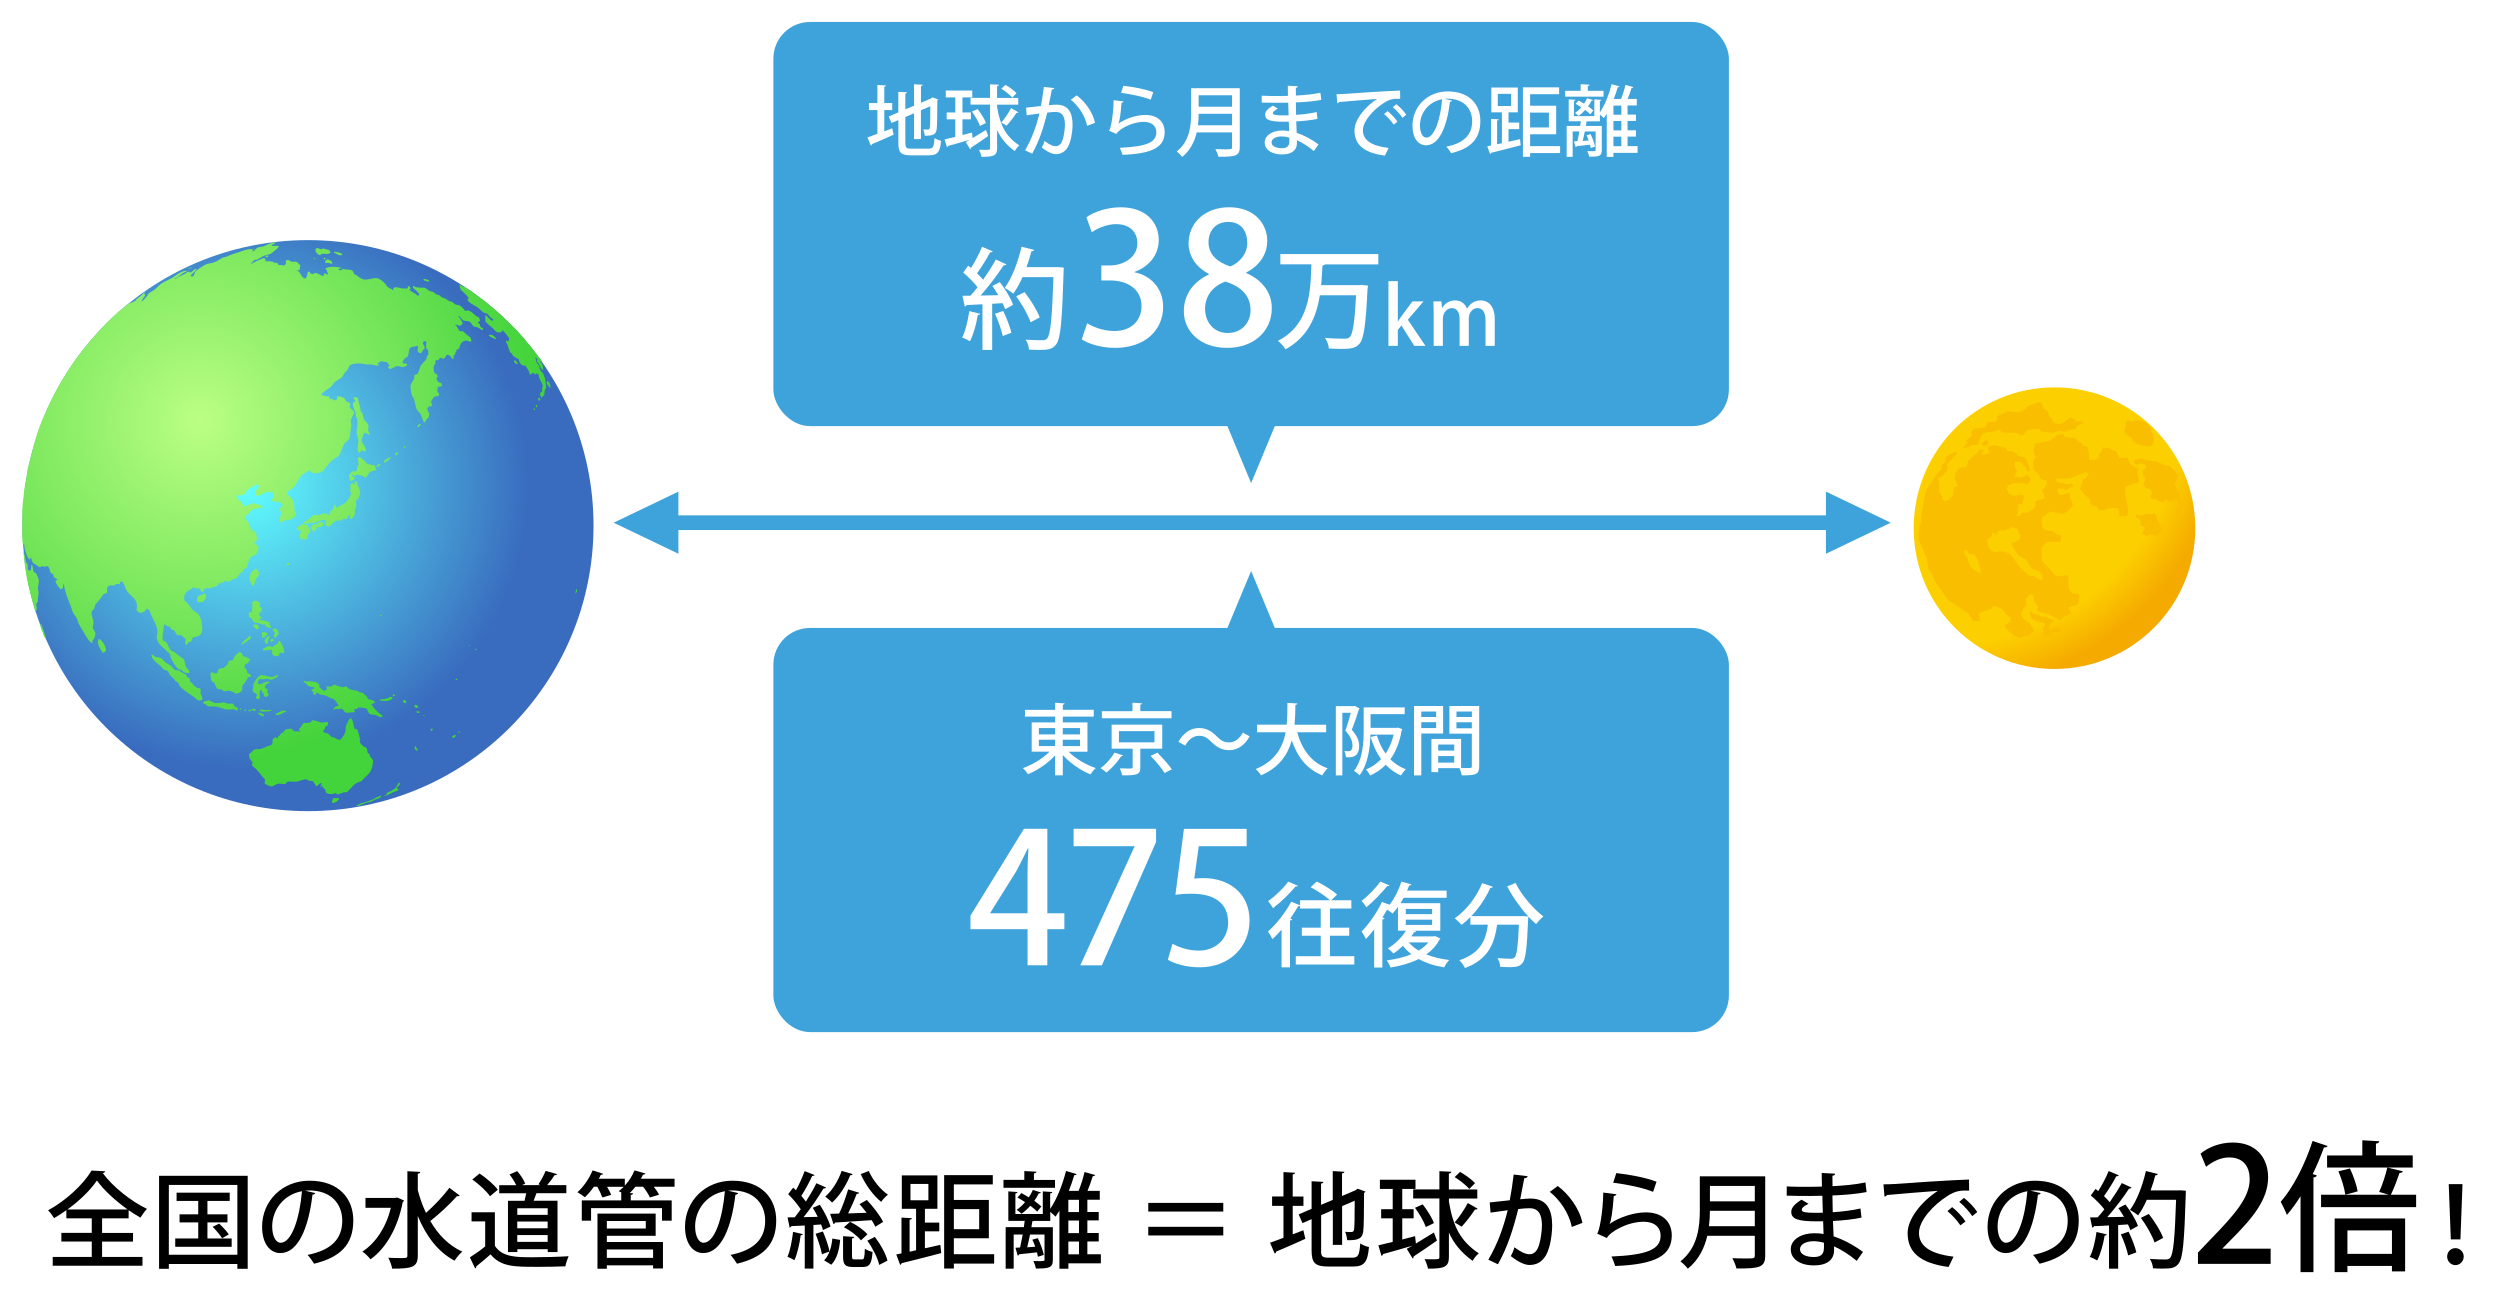 <?xml version="1.0" encoding="UTF-8"?>
<svg xmlns="http://www.w3.org/2000/svg" version="1.1" xmlns:xlink="http://www.w3.org/1999/xlink" viewBox="0 0 552 286">
  <defs>
    <style>
      .cls-1 {
        fill: url(#_名称未設定グラデーション_393-5);
      }

      .cls-1, .cls-2, .cls-3, .cls-4, .cls-5, .cls-6, .cls-7, .cls-8, .cls-9, .cls-10, .cls-11, .cls-12, .cls-13, .cls-14, .cls-15, .cls-16, .cls-17, .cls-18, .cls-19, .cls-20, .cls-21, .cls-22, .cls-23, .cls-24, .cls-25, .cls-26, .cls-27, .cls-28, .cls-29, .cls-30, .cls-31, .cls-32, .cls-33, .cls-34, .cls-35, .cls-36, .cls-37, .cls-38, .cls-39, .cls-40, .cls-41, .cls-42, .cls-43, .cls-44, .cls-45, .cls-46, .cls-47, .cls-48, .cls-49, .cls-50, .cls-51, .cls-52, .cls-53, .cls-54, .cls-55, .cls-56, .cls-57, .cls-58, .cls-59, .cls-60, .cls-61, .cls-62, .cls-63, .cls-64, .cls-65, .cls-66, .cls-67, .cls-68, .cls-69, .cls-70, .cls-71, .cls-72, .cls-73, .cls-74, .cls-75, .cls-76, .cls-77, .cls-78, .cls-79, .cls-80, .cls-81, .cls-82, .cls-83, .cls-84, .cls-85, .cls-86, .cls-87, .cls-88 {
        fill-rule: evenodd;
      }

      .cls-2 {
        fill: url(#_名称未設定グラデーション_393-46);
      }

      .cls-3 {
        fill: url(#_名称未設定グラデーション_393-13);
      }

      .cls-4 {
        fill: url(#_名称未設定グラデーション_393-25);
      }

      .cls-5 {
        fill: url(#_名称未設定グラデーション_393-30);
      }

      .cls-6 {
        fill: url(#_名称未設定グラデーション_393-49);
      }

      .cls-7 {
        fill: url(#_名称未設定グラデーション_393-63);
      }

      .cls-8 {
        fill: url(#_名称未設定グラデーション_393-81);
      }

      .cls-9 {
        fill: url(#_名称未設定グラデーション_393-42);
      }

      .cls-89 {
        mask: url(#mask-1);
      }

      .cls-10 {
        fill: url(#_名称未設定グラデーション_393-28);
      }

      .cls-11 {
        fill: url(#_名称未設定グラデーション_393-18);
      }

      .cls-12 {
        fill: url(#_名称未設定グラデーション_393-77);
      }

      .cls-13 {
        fill: url(#_名称未設定グラデーション_393-10);
      }

      .cls-14 {
        fill: url(#_名称未設定グラデーション_393-71);
      }

      .cls-15 {
        fill: url(#_名称未設定グラデーション_393-51);
      }

      .cls-16 {
        fill: url(#_名称未設定グラデーション_393-56);
      }

      .cls-17 {
        fill: url(#_名称未設定グラデーション_393-6);
      }

      .cls-18 {
        fill: url(#_名称未設定グラデーション_393-36);
      }

      .cls-19 {
        fill: url(#_名称未設定グラデーション_393-80);
      }

      .cls-90 {
        fill: url(#_名称未設定グラデーション_117);
        mix-blend-mode: multiply;
      }

      .cls-20 {
        fill: url(#_名称未設定グラデーション_393-29);
      }

      .cls-91 {
        fill: #fff;
      }

      .cls-92 {
        mask: url(#mask);
      }

      .cls-21 {
        fill: url(#_名称未設定グラデーション_393-16);
      }

      .cls-22 {
        fill: url(#_名称未設定グラデーション_393-50);
      }

      .cls-23 {
        fill: url(#_名称未設定グラデーション_393-59);
      }

      .cls-24 {
        fill: url(#_名称未設定グラデーション_393-57);
      }

      .cls-25 {
        fill: url(#_名称未設定グラデーション_393-47);
      }

      .cls-26 {
        fill: url(#_名称未設定グラデーション_393-38);
      }

      .cls-93 {
        fill: url(#_名称未設定グラデーション_402);
        opacity: .2;
      }

      .cls-94, .cls-73 {
        fill: #3ea3db;
      }

      .cls-27 {
        fill: url(#_名称未設定グラデーション_393-69);
      }

      .cls-28 {
        fill: url(#_名称未設定グラデーション_393-86);
      }

      .cls-29 {
        fill: url(#_名称未設定グラデーション_393-39);
      }

      .cls-30 {
        fill: url(#_名称未設定グラデーション_393-45);
      }

      .cls-31 {
        fill: url(#_名称未設定グラデーション_393-58);
      }

      .cls-32 {
        fill: url(#_名称未設定グラデーション_393-76);
      }

      .cls-33 {
        fill: url(#_名称未設定グラデーション_393-48);
      }

      .cls-34 {
        fill: url(#_名称未設定グラデーション_393-87);
      }

      .cls-35 {
        fill: url(#_名称未設定グラデーション_393-73);
      }

      .cls-36 {
        fill: url(#_名称未設定グラデーション_393-41);
      }

      .cls-37 {
        fill: url(#_名称未設定グラデーション_393-24);
      }

      .cls-38 {
        fill: url(#_名称未設定グラデーション_393-43);
      }

      .cls-39 {
        fill: url(#_名称未設定グラデーション_393-72);
      }

      .cls-40 {
        fill: url(#_名称未設定グラデーション_393-17);
      }

      .cls-41 {
        fill: url(#_名称未設定グラデーション_393-37);
      }

      .cls-42 {
        fill: url(#_名称未設定グラデーション_393-14);
      }

      .cls-43 {
        fill: url(#_名称未設定グラデーション_393-53);
      }

      .cls-95 {
        fill: url(#_名称未設定グラデーション_23);
      }

      .cls-44 {
        fill: url(#_名称未設定グラデーション_393-66);
      }

      .cls-45 {
        fill: url(#_名称未設定グラデーション_393-31);
      }

      .cls-46 {
        fill: url(#_名称未設定グラデーション_393-23);
      }

      .cls-47 {
        fill: url(#_名称未設定グラデーション_393-7);
      }

      .cls-48 {
        fill: url(#_名称未設定グラデーション_393-22);
      }

      .cls-49 {
        fill: url(#_名称未設定グラデーション_393-27);
      }

      .cls-50 {
        fill: url(#_名称未設定グラデーション_393-15);
      }

      .cls-51 {
        fill: url(#_名称未設定グラデーション_393-32);
      }

      .cls-52 {
        fill: url(#_名称未設定グラデーション_393-54);
      }

      .cls-53 {
        fill: url(#_名称未設定グラデーション_393-2);
      }

      .cls-54 {
        fill: url(#_名称未設定グラデーション_393-19);
      }

      .cls-55 {
        fill: url(#_名称未設定グラデーション_393-83);
      }

      .cls-96 {
        fill: url(#_名称未設定グラデーション_233);
      }

      .cls-56 {
        fill: url(#_名称未設定グラデーション_393-82);
      }

      .cls-57 {
        fill: url(#_名称未設定グラデーション_393-70);
      }

      .cls-58 {
        fill: url(#_名称未設定グラデーション_393-68);
      }

      .cls-59 {
        fill: url(#_名称未設定グラデーション_393-79);
      }

      .cls-60 {
        fill: url(#_名称未設定グラデーション_393-78);
      }

      .cls-61 {
        fill: url(#_名称未設定グラデーション_393-65);
      }

      .cls-62 {
        fill: url(#_名称未設定グラデーション_393-85);
      }

      .cls-63 {
        fill: url(#_名称未設定グラデーション_393-75);
      }

      .cls-64 {
        fill: url(#_名称未設定グラデーション_393-64);
      }

      .cls-65 {
        fill: url(#_名称未設定グラデーション_393-33);
      }

      .cls-66 {
        fill: url(#_名称未設定グラデーション_393-52);
      }

      .cls-67 {
        fill: url(#_名称未設定グラデーション_393-61);
      }

      .cls-68 {
        fill: url(#_名称未設定グラデーション_393-62);
      }

      .cls-69 {
        fill: url(#_名称未設定グラデーション_393-8);
      }

      .cls-70 {
        fill: url(#_名称未設定グラデーション_393-21);
      }

      .cls-71 {
        fill: url(#_名称未設定グラデーション_393-35);
      }

      .cls-97 {
        fill: none;
        stroke: #3ea3db;
        stroke-miterlimit: 10;
        stroke-width: 3.24px;
      }

      .cls-72 {
        fill: url(#_名称未設定グラデーション_393-12);
      }

      .cls-74 {
        fill: url(#_名称未設定グラデーション_393-34);
      }

      .cls-75 {
        fill: url(#_名称未設定グラデーション_393-74);
      }

      .cls-98 {
        fill: #f9be00;
      }

      .cls-76 {
        fill: url(#_名称未設定グラデーション_393-3);
      }

      .cls-77 {
        fill: url(#_名称未設定グラデーション_393-67);
      }

      .cls-78 {
        fill: url(#_名称未設定グラデーション_393-55);
      }

      .cls-79 {
        fill: url(#_名称未設定グラデーション_393-20);
      }

      .cls-80 {
        fill: url(#_名称未設定グラデーション_393-44);
      }

      .cls-81 {
        fill: url(#_名称未設定グラデーション_393-60);
      }

      .cls-82 {
        fill: url(#_名称未設定グラデーション_393-11);
      }

      .cls-83 {
        fill: url(#_名称未設定グラデーション_393-4);
      }

      .cls-99 {
        filter: url(#luminosity-noclip);
      }

      .cls-84 {
        fill: url(#_名称未設定グラデーション_393-9);
      }

      .cls-85 {
        fill: url(#_名称未設定グラデーション_393-26);
      }

      .cls-86 {
        fill: url(#_名称未設定グラデーション_393);
      }

      .cls-87 {
        fill: url(#_名称未設定グラデーション_393-84);
      }

      .cls-88 {
        fill: url(#_名称未設定グラデーション_393-40);
      }
    </style>
    <radialGradient id="_名称未設定グラデーション_233" data-name="名称未設定グラデーション 233" cx="54.08" cy="107.1" fx="54.08" fy="107.1" r="63.04" gradientUnits="userSpaceOnUse">
      <stop offset="0" stop-color="#60ffff"/>
      <stop offset="1" stop-color="#396bbe"/>
    </radialGradient>
    <radialGradient id="_名称未設定グラデーション_393" data-name="名称未設定グラデーション 393" cx="44.13" cy="93.04" fx="44.13" fy="93.04" r="75.62" gradientUnits="userSpaceOnUse">
      <stop offset="0" stop-color="#bbff84"/>
      <stop offset="1" stop-color="#43d33b"/>
    </radialGradient>
    <radialGradient id="_名称未設定グラデーション_393-2" data-name="名称未設定グラデーション 393" cx="44.13" cy="93.04" fx="44.13" fy="93.04" r="75.62" xlink:href="#_名称未設定グラデーション_393"/>
    <radialGradient id="_名称未設定グラデーション_393-3" data-name="名称未設定グラデーション 393" cx="44.13" cy="93.04" fx="44.13" fy="93.04" r="75.62" xlink:href="#_名称未設定グラデーション_393"/>
    <radialGradient id="_名称未設定グラデーション_393-4" data-name="名称未設定グラデーション 393" cx="44.13" cy="93.04" fx="44.13" fy="93.04" r="75.62" xlink:href="#_名称未設定グラデーション_393"/>
    <radialGradient id="_名称未設定グラデーション_393-5" data-name="名称未設定グラデーション 393" cx="44.13" cy="93.04" fx="44.13" fy="93.04" r="75.62" xlink:href="#_名称未設定グラデーション_393"/>
    <radialGradient id="_名称未設定グラデーション_393-6" data-name="名称未設定グラデーション 393" cx="44.13" cy="93.04" fx="44.13" fy="93.04" r="75.62" xlink:href="#_名称未設定グラデーション_393"/>
    <radialGradient id="_名称未設定グラデーション_393-7" data-name="名称未設定グラデーション 393" cx="44.13" cy="93.04" fx="44.13" fy="93.04" r="75.62" xlink:href="#_名称未設定グラデーション_393"/>
    <radialGradient id="_名称未設定グラデーション_393-8" data-name="名称未設定グラデーション 393" cx="44.13" cy="93.04" fx="44.13" fy="93.04" r="75.62" xlink:href="#_名称未設定グラデーション_393"/>
    <radialGradient id="_名称未設定グラデーション_393-9" data-name="名称未設定グラデーション 393" cx="44.13" cy="93.04" fx="44.13" fy="93.04" r="75.63" xlink:href="#_名称未設定グラデーション_393"/>
    <radialGradient id="_名称未設定グラデーション_393-10" data-name="名称未設定グラデーション 393" cx="44.13" cy="93.04" fx="44.13" fy="93.04" r="75.63" xlink:href="#_名称未設定グラデーション_393"/>
    <radialGradient id="_名称未設定グラデーション_393-11" data-name="名称未設定グラデーション 393" cx="44.13" cy="93.04" fx="44.13" fy="93.04" r="75.63" xlink:href="#_名称未設定グラデーション_393"/>
    <radialGradient id="_名称未設定グラデーション_393-12" data-name="名称未設定グラデーション 393" cx="44.13" cy="93.04" fx="44.13" fy="93.04" r="75.62" xlink:href="#_名称未設定グラデーション_393"/>
    <radialGradient id="_名称未設定グラデーション_393-13" data-name="名称未設定グラデーション 393" cx="44.13" cy="93.03" fx="44.13" fy="93.03" r="75.61" xlink:href="#_名称未設定グラデーション_393"/>
    <radialGradient id="_名称未設定グラデーション_393-14" data-name="名称未設定グラデーション 393" cx="44.13" cy="93.04" fx="44.13" fy="93.04" r="75.63" xlink:href="#_名称未設定グラデーション_393"/>
    <radialGradient id="_名称未設定グラデーション_393-15" data-name="名称未設定グラデーション 393" cx="44.13" cy="93.04" fx="44.13" fy="93.04" r="75.63" xlink:href="#_名称未設定グラデーション_393"/>
    <radialGradient id="_名称未設定グラデーション_393-16" data-name="名称未設定グラデーション 393" cx="44.13" cy="93.04" fx="44.13" fy="93.04" r="75.62" xlink:href="#_名称未設定グラデーション_393"/>
    <radialGradient id="_名称未設定グラデーション_393-17" data-name="名称未設定グラデーション 393" cx="44.13" cy="93.04" fx="44.13" fy="93.04" r="75.62" xlink:href="#_名称未設定グラデーション_393"/>
    <radialGradient id="_名称未設定グラデーション_393-18" data-name="名称未設定グラデーション 393" cx="44.13" cy="93.04" fx="44.13" fy="93.04" r="75.63" xlink:href="#_名称未設定グラデーション_393"/>
    <radialGradient id="_名称未設定グラデーション_393-19" data-name="名称未設定グラデーション 393" cx="44.13" cy="93.04" fx="44.13" fy="93.04" r="75.63" xlink:href="#_名称未設定グラデーション_393"/>
    <radialGradient id="_名称未設定グラデーション_393-20" data-name="名称未設定グラデーション 393" cx="44.13" cy="93.04" fx="44.13" fy="93.04" r="75.62" xlink:href="#_名称未設定グラデーション_393"/>
    <radialGradient id="_名称未設定グラデーション_393-21" data-name="名称未設定グラデーション 393" cx="44.13" cy="93.04" fx="44.13" fy="93.04" r="75.62" xlink:href="#_名称未設定グラデーション_393"/>
    <radialGradient id="_名称未設定グラデーション_393-22" data-name="名称未設定グラデーション 393" cx="44.13" cy="93.04" fx="44.13" fy="93.04" r="75.63" xlink:href="#_名称未設定グラデーション_393"/>
    <radialGradient id="_名称未設定グラデーション_393-23" data-name="名称未設定グラデーション 393" cx="44.13" cy="93.04" fx="44.13" fy="93.04" r="75.62" xlink:href="#_名称未設定グラデーション_393"/>
    <radialGradient id="_名称未設定グラデーション_393-24" data-name="名称未設定グラデーション 393" cx="44.13" cy="93.04" fx="44.13" fy="93.04" r="75.62" xlink:href="#_名称未設定グラデーション_393"/>
    <radialGradient id="_名称未設定グラデーション_393-25" data-name="名称未設定グラデーション 393" cx="44.12" cy="93.04" fx="44.12" fy="93.04" r="75.64" xlink:href="#_名称未設定グラデーション_393"/>
    <radialGradient id="_名称未設定グラデーション_393-26" data-name="名称未設定グラデーション 393" cx="44.13" cy="93.04" fx="44.13" fy="93.04" r="75.63" xlink:href="#_名称未設定グラデーション_393"/>
    <radialGradient id="_名称未設定グラデーション_393-27" data-name="名称未設定グラデーション 393" cx="44.13" cy="93.04" fx="44.13" fy="93.04" r="75.62" xlink:href="#_名称未設定グラデーション_393"/>
    <radialGradient id="_名称未設定グラデーション_393-28" data-name="名称未設定グラデーション 393" cx="44.13" cy="93.04" fx="44.13" fy="93.04" r="75.62" xlink:href="#_名称未設定グラデーション_393"/>
    <radialGradient id="_名称未設定グラデーション_393-29" data-name="名称未設定グラデーション 393" cx="44.13" cy="93.04" fx="44.13" fy="93.04" r="75.63" xlink:href="#_名称未設定グラデーション_393"/>
    <radialGradient id="_名称未設定グラデーション_393-30" data-name="名称未設定グラデーション 393" cx="44.14" cy="93.04" fx="44.14" fy="93.04" r="75.61" xlink:href="#_名称未設定グラデーション_393"/>
    <radialGradient id="_名称未設定グラデーション_393-31" data-name="名称未設定グラデーション 393" cx="44.13" cy="93.04" fx="44.13" fy="93.04" r="75.62" xlink:href="#_名称未設定グラデーション_393"/>
    <radialGradient id="_名称未設定グラデーション_393-32" data-name="名称未設定グラデーション 393" cx="44.13" cy="93.04" fx="44.13" fy="93.04" r="75.62" xlink:href="#_名称未設定グラデーション_393"/>
    <radialGradient id="_名称未設定グラデーション_393-33" data-name="名称未設定グラデーション 393" cx="44.13" cy="93.04" fx="44.13" fy="93.04" r="75.62" xlink:href="#_名称未設定グラデーション_393"/>
    <radialGradient id="_名称未設定グラデーション_393-34" data-name="名称未設定グラデーション 393" cx="44.13" cy="93.04" fx="44.13" fy="93.04" r="75.62" xlink:href="#_名称未設定グラデーション_393"/>
    <radialGradient id="_名称未設定グラデーション_393-35" data-name="名称未設定グラデーション 393" cx="44.13" cy="93.04" fx="44.13" fy="93.04" r="75.62" xlink:href="#_名称未設定グラデーション_393"/>
    <radialGradient id="_名称未設定グラデーション_393-36" data-name="名称未設定グラデーション 393" cx="44.13" cy="93.04" fx="44.13" fy="93.04" r="75.62" xlink:href="#_名称未設定グラデーション_393"/>
    <radialGradient id="_名称未設定グラデーション_393-37" data-name="名称未設定グラデーション 393" cx="44.13" cy="93.04" fx="44.13" fy="93.04" r="75.62" xlink:href="#_名称未設定グラデーション_393"/>
    <radialGradient id="_名称未設定グラデーション_393-38" data-name="名称未設定グラデーション 393" cx="44.13" cy="93.04" fx="44.13" fy="93.04" r="75.62" xlink:href="#_名称未設定グラデーション_393"/>
    <radialGradient id="_名称未設定グラデーション_393-39" data-name="名称未設定グラデーション 393" cx="44.13" cy="93.04" fx="44.13" fy="93.04" r="75.62" xlink:href="#_名称未設定グラデーション_393"/>
    <radialGradient id="_名称未設定グラデーション_393-40" data-name="名称未設定グラデーション 393" cx="44.13" cy="93.04" fx="44.13" fy="93.04" r="75.62" xlink:href="#_名称未設定グラデーション_393"/>
    <radialGradient id="_名称未設定グラデーション_393-41" data-name="名称未設定グラデーション 393" cx="44.13" cy="93.04" fx="44.13" fy="93.04" r="75.62" xlink:href="#_名称未設定グラデーション_393"/>
    <radialGradient id="_名称未設定グラデーション_393-42" data-name="名称未設定グラデーション 393" cx="44.13" cy="93.04" fx="44.13" fy="93.04" r="75.62" xlink:href="#_名称未設定グラデーション_393"/>
    <radialGradient id="_名称未設定グラデーション_393-43" data-name="名称未設定グラデーション 393" cx="44.13" cy="93.04" fx="44.13" fy="93.04" r="75.63" xlink:href="#_名称未設定グラデーション_393"/>
    <radialGradient id="_名称未設定グラデーション_393-44" data-name="名称未設定グラデーション 393" cx="44.13" cy="93.04" fx="44.13" fy="93.04" r="75.62" xlink:href="#_名称未設定グラデーション_393"/>
    <radialGradient id="_名称未設定グラデーション_393-45" data-name="名称未設定グラデーション 393" cx="44.13" cy="93.04" fx="44.13" fy="93.04" r="75.62" xlink:href="#_名称未設定グラデーション_393"/>
    <radialGradient id="_名称未設定グラデーション_393-46" data-name="名称未設定グラデーション 393" cx="44.13" cy="93.04" fx="44.13" fy="93.04" r="75.62" xlink:href="#_名称未設定グラデーション_393"/>
    <radialGradient id="_名称未設定グラデーション_393-47" data-name="名称未設定グラデーション 393" cx="44.13" cy="93.04" fx="44.13" fy="93.04" r="75.62" xlink:href="#_名称未設定グラデーション_393"/>
    <radialGradient id="_名称未設定グラデーション_393-48" data-name="名称未設定グラデーション 393" cx="44.13" cy="93.04" fx="44.13" fy="93.04" r="75.62" xlink:href="#_名称未設定グラデーション_393"/>
    <radialGradient id="_名称未設定グラデーション_393-49" data-name="名称未設定グラデーション 393" cx="44.13" cy="93.04" fx="44.13" fy="93.04" r="75.62" xlink:href="#_名称未設定グラデーション_393"/>
    <radialGradient id="_名称未設定グラデーション_393-50" data-name="名称未設定グラデーション 393" cx="44.13" cy="93.04" fx="44.13" fy="93.04" r="75.62" xlink:href="#_名称未設定グラデーション_393"/>
    <radialGradient id="_名称未設定グラデーション_393-51" data-name="名称未設定グラデーション 393" cx="44.13" cy="93.04" fx="44.13" fy="93.04" r="75.62" xlink:href="#_名称未設定グラデーション_393"/>
    <radialGradient id="_名称未設定グラデーション_393-52" data-name="名称未設定グラデーション 393" cx="44.13" cy="93.04" fx="44.13" fy="93.04" r="75.62" xlink:href="#_名称未設定グラデーション_393"/>
    <radialGradient id="_名称未設定グラデーション_393-53" data-name="名称未設定グラデーション 393" cx="44.13" cy="93.04" fx="44.13" fy="93.04" r="75.62" xlink:href="#_名称未設定グラデーション_393"/>
    <radialGradient id="_名称未設定グラデーション_393-54" data-name="名称未設定グラデーション 393" cx="44.13" cy="93.04" fx="44.13" fy="93.04" r="75.62" xlink:href="#_名称未設定グラデーション_393"/>
    <radialGradient id="_名称未設定グラデーション_393-55" data-name="名称未設定グラデーション 393" cx="44.13" cy="93.04" fx="44.13" fy="93.04" r="75.62" xlink:href="#_名称未設定グラデーション_393"/>
    <radialGradient id="_名称未設定グラデーション_393-56" data-name="名称未設定グラデーション 393" cx="44.13" cy="93.03" fx="44.13" fy="93.03" r="75.63" xlink:href="#_名称未設定グラデーション_393"/>
    <radialGradient id="_名称未設定グラデーション_393-57" data-name="名称未設定グラデーション 393" cx="44.13" cy="93.04" fx="44.13" fy="93.04" r="75.62" xlink:href="#_名称未設定グラデーション_393"/>
    <radialGradient id="_名称未設定グラデーション_393-58" data-name="名称未設定グラデーション 393" cx="44.13" cy="93.05" fx="44.13" fy="93.05" r="75.61" xlink:href="#_名称未設定グラデーション_393"/>
    <radialGradient id="_名称未設定グラデーション_393-59" data-name="名称未設定グラデーション 393" cx="44.13" cy="93.04" fx="44.13" fy="93.04" r="75.62" xlink:href="#_名称未設定グラデーション_393"/>
    <radialGradient id="_名称未設定グラデーション_393-60" data-name="名称未設定グラデーション 393" cx="44.13" cy="93.04" fx="44.13" fy="93.04" r="75.62" xlink:href="#_名称未設定グラデーション_393"/>
    <radialGradient id="_名称未設定グラデーション_393-61" data-name="名称未設定グラデーション 393" cx="44.13" cy="93.04" fx="44.13" fy="93.04" r="75.62" xlink:href="#_名称未設定グラデーション_393"/>
    <radialGradient id="_名称未設定グラデーション_393-62" data-name="名称未設定グラデーション 393" cx="44.13" cy="93.04" fx="44.13" fy="93.04" r="75.63" xlink:href="#_名称未設定グラデーション_393"/>
    <radialGradient id="_名称未設定グラデーション_393-63" data-name="名称未設定グラデーション 393" cx="44.13" cy="93.04" fx="44.13" fy="93.04" r="75.62" xlink:href="#_名称未設定グラデーション_393"/>
    <radialGradient id="_名称未設定グラデーション_393-64" data-name="名称未設定グラデーション 393" cx="44.13" cy="93.04" fx="44.13" fy="93.04" r="75.62" xlink:href="#_名称未設定グラデーション_393"/>
    <radialGradient id="_名称未設定グラデーション_393-65" data-name="名称未設定グラデーション 393" cx="44.13" cy="93.04" fx="44.13" fy="93.04" r="75.62" xlink:href="#_名称未設定グラデーション_393"/>
    <radialGradient id="_名称未設定グラデーション_393-66" data-name="名称未設定グラデーション 393" cx="44.13" cy="93.04" fx="44.13" fy="93.04" r="75.62" xlink:href="#_名称未設定グラデーション_393"/>
    <radialGradient id="_名称未設定グラデーション_393-67" data-name="名称未設定グラデーション 393" cx="44.13" cy="93.04" fx="44.13" fy="93.04" r="75.62" xlink:href="#_名称未設定グラデーション_393"/>
    <radialGradient id="_名称未設定グラデーション_393-68" data-name="名称未設定グラデーション 393" cx="44.13" cy="93.04" fx="44.13" fy="93.04" r="75.62" xlink:href="#_名称未設定グラデーション_393"/>
    <radialGradient id="_名称未設定グラデーション_393-69" data-name="名称未設定グラデーション 393" cx="44.13" cy="93.04" fx="44.13" fy="93.04" r="75.62" xlink:href="#_名称未設定グラデーション_393"/>
    <radialGradient id="_名称未設定グラデーション_393-70" data-name="名称未設定グラデーション 393" cx="44.13" cy="93.04" fx="44.13" fy="93.04" r="75.63" xlink:href="#_名称未設定グラデーション_393"/>
    <radialGradient id="_名称未設定グラデーション_393-71" data-name="名称未設定グラデーション 393" cx="44.13" cy="93.04" fx="44.13" fy="93.04" r="75.63" xlink:href="#_名称未設定グラデーション_393"/>
    <radialGradient id="_名称未設定グラデーション_393-72" data-name="名称未設定グラデーション 393" cx="44.13" cy="93.04" fx="44.13" fy="93.04" r="75.62" xlink:href="#_名称未設定グラデーション_393"/>
    <radialGradient id="_名称未設定グラデーション_393-73" data-name="名称未設定グラデーション 393" cx="44.13" cy="93.04" fx="44.13" fy="93.04" r="75.62" xlink:href="#_名称未設定グラデーション_393"/>
    <radialGradient id="_名称未設定グラデーション_393-74" data-name="名称未設定グラデーション 393" cx="44.13" cy="93.04" fx="44.13" fy="93.04" r="75.62" xlink:href="#_名称未設定グラデーション_393"/>
    <radialGradient id="_名称未設定グラデーション_393-75" data-name="名称未設定グラデーション 393" cx="44.13" cy="93.04" fx="44.13" fy="93.04" r="75.62" xlink:href="#_名称未設定グラデーション_393"/>
    <radialGradient id="_名称未設定グラデーション_393-76" data-name="名称未設定グラデーション 393" cx="44.13" cy="93.04" fx="44.13" fy="93.04" r="75.62" xlink:href="#_名称未設定グラデーション_393"/>
    <radialGradient id="_名称未設定グラデーション_393-77" data-name="名称未設定グラデーション 393" cx="44.13" cy="93.05" fx="44.13" fy="93.05" r="75.62" xlink:href="#_名称未設定グラデーション_393"/>
    <radialGradient id="_名称未設定グラデーション_393-78" data-name="名称未設定グラデーション 393" cx="44.13" cy="93.04" fx="44.13" fy="93.04" r="75.62" xlink:href="#_名称未設定グラデーション_393"/>
    <radialGradient id="_名称未設定グラデーション_393-79" data-name="名称未設定グラデーション 393" cx="44.13" cy="93.04" fx="44.13" fy="93.04" r="75.62" xlink:href="#_名称未設定グラデーション_393"/>
    <radialGradient id="_名称未設定グラデーション_393-80" data-name="名称未設定グラデーション 393" cx="44.13" cy="93.04" fx="44.13" fy="93.04" r="75.62" xlink:href="#_名称未設定グラデーション_393"/>
    <radialGradient id="_名称未設定グラデーション_393-81" data-name="名称未設定グラデーション 393" cx="44.13" cy="93.04" fx="44.13" fy="93.04" r="75.62" xlink:href="#_名称未設定グラデーション_393"/>
    <radialGradient id="_名称未設定グラデーション_393-82" data-name="名称未設定グラデーション 393" cx="44.13" cy="93.04" fx="44.13" fy="93.04" r="75.62" xlink:href="#_名称未設定グラデーション_393"/>
    <radialGradient id="_名称未設定グラデーション_393-83" data-name="名称未設定グラデーション 393" cx="44.13" cy="93.04" fx="44.13" fy="93.04" r="75.62" xlink:href="#_名称未設定グラデーション_393"/>
    <radialGradient id="_名称未設定グラデーション_393-84" data-name="名称未設定グラデーション 393" cx="44.13" cy="93.05" fx="44.13" fy="93.05" r="75.62" xlink:href="#_名称未設定グラデーション_393"/>
    <radialGradient id="_名称未設定グラデーション_393-85" data-name="名称未設定グラデーション 393" cx="44.13" cy="93.04" fx="44.13" fy="93.04" r="75.62" xlink:href="#_名称未設定グラデーション_393"/>
    <radialGradient id="_名称未設定グラデーション_393-86" data-name="名称未設定グラデーション 393" cx="44.13" cy="93.04" fx="44.13" fy="93.04" r="75.63" xlink:href="#_名称未設定グラデーション_393"/>
    <radialGradient id="_名称未設定グラデーション_393-87" data-name="名称未設定グラデーション 393" cx="44.13" cy="93.04" fx="44.13" fy="93.04" r="75.62" xlink:href="#_名称未設定グラデーション_393"/>
    <filter id="luminosity-noclip" x="25.65" y="54.42" width="84.73" height="61.87" color-interpolation-filters="sRGB" filterUnits="userSpaceOnUse">
      <feFlood flood-color="#fff" result="bg"/>
      <feBlend in="SourceGraphic" in2="bg"/>
    </filter>
    <filter id="luminosity-noclip-2" x="25.65" y="-8341" width="84.73" height="32766" color-interpolation-filters="sRGB" filterUnits="userSpaceOnUse">
      <feFlood flood-color="#fff" result="bg"/>
      <feBlend in="SourceGraphic" in2="bg"/>
    </filter>
    <mask id="mask-1" x="25.65" y="-8341" width="84.73" height="32766" maskUnits="userSpaceOnUse"/>
    <linearGradient id="_名称未設定グラデーション_117" data-name="名称未設定グラデーション 117" x1="68.01" y1="113.85" x2="68.01" y2="65.7" gradientUnits="userSpaceOnUse">
      <stop offset="0" stop-color="#fff"/>
      <stop offset="1" stop-color="#000"/>
    </linearGradient>
    <mask id="mask" x="25.65" y="54.42" width="84.73" height="61.87" maskUnits="userSpaceOnUse">
      <g class="cls-99">
        <g class="cls-89">
          <ellipse class="cls-90" cx="68.01" cy="85.36" rx="42.37" ry="30.94"/>
        </g>
      </g>
    </mask>
    <linearGradient id="_名称未設定グラデーション_402" data-name="名称未設定グラデーション 402" x1="68.01" y1="113.85" x2="68.01" y2="65.7" gradientUnits="userSpaceOnUse">
      <stop offset="0" stop-color="#fff"/>
      <stop offset="1" stop-color="#fff"/>
    </linearGradient>
    <radialGradient id="_名称未設定グラデーション_23" data-name="名称未設定グラデーション 23" cx="428.92" cy="89.33" fx="428.92" fy="89.33" r="63.17" gradientUnits="userSpaceOnUse">
      <stop offset="0" stop-color="#fccf00"/>
      <stop offset=".84" stop-color="#fccf00"/>
      <stop offset="1" stop-color="#f5aa00"/>
    </radialGradient>
  </defs>
  <!-- Generator: Adobe Illustrator 28.7.1, SVG Export Plug-In . SVG Version: 1.2.0 Build 142)  -->
  <g>
    <g id="_レイヤー_1" data-name="レイヤー_1">
      <g>
        <circle class="cls-96" cx="68.01" cy="116.06" r="63.04"/>
        <g>
          <path class="cls-86" d="M60.05,54.29c.57,0,.86,0,1.42,0,.03.08.04.12.05.25-.15.1-.18.25-.3.35-.44.37-.93.81-1.42,1.11-.42.26-.98.25-1.47.46-.58.24-1.14.72-1.72.91h-.35c-.15.05-.82.75-.86.91h.1c.45-.35,2.29-1.25,2.93-1.32.02.36.19.28.25.61-.05.05-.07.09-.1.15h.25c.21-.18.97.06,1.32.05.13,0,.34.22.46.25.25.08.45-.04.66,0,.18.5.07.54.91.51.13.09.49.06.71.05.31-.49.24-.4.2-1.01.71-.42.72.04,1.26.2.36.11.8-.07,1.11.05.33.13.61.58.86.81-.07.34-.13.67-.2,1.01-.05.02-.1.03-.15.05-.15.09-.26-.02-.46-.05v.1c.86.12.97,1.67,1.87,1.77.05-.04.01-.02.1-.05.09-.16.25-.32.3-.51.13-.45-.03-.78.35-.96.05-.04.05-.03.15-.05.17.28.36.6.81.61.57-.74,1.72.31,2.23.4.1-.1.15-.09.2-.25.04-.07-.04-.15,0-.25.07-.13.11-.1.3-.1.13.15.22.24.51.25.05-.09.06-.08.1-.2,0-.09-.22-.27-.25-.46-.03-.16.11-.15.05-.25-.15-.13-.29-.07-.35-.3-.04-.08,0,0,0-.15.81-.47,2.68-.38,3.59-.05-.05.04-.01.02-.1.05-.12.07-.44.03-.56.1-.04.06-.04.09-.05.2.16.1.2.15.51.15.06-.05.18-.05.25-.1.07-.05.09-.19.15-.25.42.28,1.63.07,2.12.4.1.12.2.24.3.35v.3c.08.15.42.25.56.35.49.36.93.78,1.62.96.88.23,2.53-.56,3.29-.2.58.28,1.29.86,1.67,1.37.09.13.13.31.25.4.29.23.63.37.96.56.13.07.31.24.35.25.06-.1.08-.39.1-.51.65-.31,1.15-.05,1.72.1.42.02.84.03,1.26.05.08-.11.14-.1.2-.25-.04-.07-.05-.12-.05-.25.2-.02.22-.03.4,0,.11.18.21.29.25.56-.12.04-.19.04-.25.15.12.1.18.27.3.35.3.22.66.34.96.56.2.14.5.54.81.4.05-.08.05-.21.05-.35-.23-.21-.39-.49-.61-.71-.4-.4-.64-.29-.81-1.01h.25c.34.29,1.06.35,1.67.35.28,0,.6-.04.81.05.35.24.71.47,1.06.71.22.05.44.1.66.15.29.12.51.42.76.56.22.12.45.08.66.2.19.11.37.34.56.46.27.1.54.2.81.3.29.16.59.43.91.56.25.1.45.07.66.2.18.11.32.34.51.46.3.19.63.12,1.01.25.38.14,1.07.94,1.32,1.26.86-.55,1.88.75,2.38,1.11.25.18.59.18.71.51.05.19.1.37.15.56-.16.09-.32.17-.51.25.11.23.33.36.46.56.03.17.07.34.1.51.19.1.37.2.56.3.02.08.03.17.05.25-.08.05-.1.08-.15.15-.43-.17-.73-.46-1.11-.61-.28-.11-.58-.05-.81-.2-.36-.23-.49-.77-.86-1.01-.39-.25-1.14-.1-1.52-.35-.35-.24-.53-.89-1.01-.96v.1c.27.21.93,1.17.96,1.62-.23.22-.36.44-.81.46-.17-.16-.59-.26-.86-.3v.1c.58.36.61,1.1,1.01,1.37.24.15.41-.03.66.05.25.08.5.45.71.61.51.38,1.2.7,1.21,1.57-.11.06-.09.07-.25.1-.28.09-.65-.33-1.16-.2-.66.16-.96.6-1.16,1.21-.03.15-.07.3-.1.46-.14.24-.54.17-.66.46-.06.12.06.16,0,.3-.03.07-.22.1-.25.2-.04.12.12.27,0,.4-.1.12-.29.08-.35.25-.08.22.06.54-.05.71-.06.04-.09.04-.2.05-.18-.25-.6-.87-.96-.91-.1-.05-.25.01-.4.05-.09.31-.44.83-.81.86-.11-.19-.16-.28-.46-.3-.12.08-.24.17-.35.25-.08.12,0,.25-.15.3-.26.09-.45-.16-.61.15-.13.21.05.44-.05.66-.04.09-.21.22-.25.3-.26.52-.14,1.42.15,1.82.2.17.46.13.56.4.05.08.05.21.05.35-.15.11-.23.25-.25.51.17.23.17.54.46.66.31.2.66.07.71.56.04.08.01.13,0,.3-.25.13-.55.12-.86.2-.06.22-.1.47-.1.81-.13.3.73.84.2,1.16-.23.14-.64.06-.86.2-.35.22-.47.73-.76,1.01,0,.38.3.74.2.96-.02.05-.03.1-.05.15h-.61c-.09.13-.24.29-.35.4,0,.44.22.98.46,1.21-.05.3-.15.73-.3.96-.13.12-.27.24-.4.35-.14.21-.04.45-.3.56-.11.06-.11.02-.25,0-.28-.51-.39-1.26-.71-1.77-.27-.43-.77-.76-.96-1.26-.17-.72-.34-1.45-.51-2.17-.1-.24-.37-.48-.46-.71-.08-.22-.36-1.88-.3-2.12.15-.62.63-1.02.81-1.57.07-.22.02-.58.05-.76.18-.11.68-.23.81-.4.19-.54.37-1.08.56-1.62.34-.57.92-.98,1.26-1.52.11-.17.06-.4.15-.61.11-.25.31-.23.35-.61-.16-.19,0-.4-.05-.61-.05-.22-.38-.44-.46-.71-.17-.59.34-1.33-.3-1.47-.22.21-.45.15-.46.61.14.1.16.25.25.4.44.68.04.64-.3,1.16-.2.31-.06.51-.61.51-.05-.04-.05-.03-.15-.05-.12-.13-.24-.27-.35-.4.02-.37.26-1.03-.05-1.21-.38.3-1.15.16-1.52.46-.44.36-.28,1.23-.51,1.82-.1.25-.41.31-.61.46-.26.19-.6.75-.66,1.11.05.02.1.03.15.05.15.09.63.07.81.1.08.17.09.2.05.4-.2.1-.4.2-.61.3-.58.16-1.16-.29-1.67-.15-.54.14-.87.57-1.52.61-.14-.12-.27-.23-.4-.35.03-.06.06-.15.1-.2.1-.08.22-.1.3-.2-.33-.23-.42-.78-.86-.81-.12.07-.77-.14-1.16-.15-.14.22-.43.38-.71.46v.05h.05c.09.09.19.08.25.2.04.05.03.05.05.15h-.1c-.38.23-1.24-.08-1.57-.15h-1.11c-.79-.18-2.08-.36-2.98-.1-1.11.32-.76.66-1.26,1.42-.17.15-.34.3-.51.46-.2.28-.31.58-.51.86-.34.49-1.04.76-1.52,1.11-.49.37-.75.99-1.26,1.37-.44.32-1.83,1.08-1.92,1.62h.05v.05c.45,0,.7.17,1.01.25.22.06.5-.06.66.05.13.09.07.37.15.51.17.11.52.05.71.05.03.15.03.19.15.25.14.09.69-.06.76-.2.08-.16-.01-.48,0-.61h.05v-.05c.49-.03,1.26.14,1.57.46.17.18.2.46.4.61.39.27.87.24.91.86-.57.53.71,1.21.81,1.42v.4c-.24.49-.47.98-.71,1.47-.12.46.22.83.1,1.37-.12.86-.24,1.72-.35,2.58-.2.65-.96.91-1.26,1.47-.42.79-.62,1.7-1.11,2.43-.24.35-.71.51-1.06.76-.42.29-.96.76-1.26,1.16-.36.47-1.14,1.55-1.67,1.77-.24.1-1.4.32-1.77.2-.42-.14-.48-.53-1.06-.56-.43.59-1.2.73-1.57,1.21-.59.79-.96,1.9-1.67,2.58-.44.41-1.43.64-1.47,1.42.62.39,1.39,1.07,1.62,1.82.03.42.07.84.1,1.26,0,.04-.08.18-.05.3.09.38.53.88.3,1.21-.15.45-.73.94-1.21,1.06h-.86c-.41.13-.66.51-1.21.56-.08-.09-.1-.06-.15-.2-.47-.61.3-1.1.25-1.72-.04-.47-.38-.85-.3-1.32.34-.11.61-.07.61-.56-.17-.22-.16-.45-.46-.56-.25-.18-1.46-.23-1.82-.3-.02-.05-.03-.1-.05-.15-.04-.07-.05-.12-.05-.25.38-.35.47-.64.46-1.42-.03-.02-.07-.03-.1-.05-.15-.11-.28-.04-.51-.1-.99-.27-1.49.16-2.28.51-.23.1-.62.4-.86.3-.12-.04-.08-.02-.15-.1-.12-.16-.06-.24-.05-.46.01-.28-.08-.38,0-.61.15-.42.59-.51.66-1.06-.04-.05-.02-.01-.05-.1-.21-.11-.35-.16-.71-.15-.54.51-1.61.8-2.02,1.42-.21.31-.13.7-.61.76-.31.19-1.16.13-1.52.2v.15c-.25.51.66.94.91,1.16.26.23.42.9.76,1.01.45.16,1.24-.46,1.62-.56.58-.15,1.78.44,2.38.56.03.08.04.12.05.25-.62.28-1.82.26-2.38.61-.36.22-.55.68-.86.96-.27.24-.63.34-.71.76-.13.32.6.71.76.96.33.52.4,1.23.76,1.72.16.22.48.25.71.4.53.36.24.68.4,1.16.06.18.21.25.25.51-.22.22-.75.74-.81,1.06.25.12.7.18.86.4.36.45-.1,1-.2,1.26-.09.23-.07.47-.15.66-.42.2-1.06.3-1.32.66-.26.36-.48,1.02-.61,1.47-.02.19-.03.37-.05.56-.17.37-.81.4-.96.66-.03.15-.07.3-.1.46-.14.19-.58.3-.76.56-.19.27-.33.69-.61.86-.34.1-.67.2-1.01.3-.19.12-.36.41-.61.46-.18.04-.61-.15-.96-.15-.13.16-.46.39-.66.46-.22.02-.44.03-.66.05-.12.1-.07.36-.2.46-.24.18-1.39.5-1.72.61-.35.11-1-.05-1.26.15-.16.17-.17.46-.25.71-.05.02-.1.03-.15.05-.12-.11-.31-.17-.4-.3-.13-.18-.08-.46-.3-.56-.19-.11-.43.1-.66.05-.27-.05-.32-.24-.71-.25-1.03.81-2.22.91-1.97,2.88.78.51,1.17,1.24,1.72,1.97.23.3.94.67,1.26.91.23.17.71,1.2.81,1.52.03.34.07.67.1,1.01.37,1.65-.24,2.7-1.97,2.68-.14.27-.2.79-.46.96-.12.09-.39.05-.51.15-.26.23-.13.56-.61.61-.02-.05-.03-.1-.05-.15-.18-.29.05-.86,0-1.16-.41-.2-.64-.62-1.01-.81-.26-.13-.56.1-.81-.05-.37-.23-.45-.83-.81-1.06-.2-.13-.42-.07-.56-.25-.11-.15-.19-.47-.35-.56-.17-.02-.34-.03-.51-.05-.24-.08-.36-.34-.56-.46h-.05v.05c-.23.19-.12.51-.2.86-.19.86-.35,1.97-.15,2.73.19.07.37.13.56.2.56.38.68,1.39,1.16,1.87.24.24.62.31.91.51.43.29.85.71,1.26,1.01.24.17.55.26.71.51.3.45.2,1.2.51,1.67.28.43.72.61.76,1.32-.13.05-.35.05-.56.05-.16-.11-.35-.07-.56-.15-.23-.09-.41-.33-.61-.46-.28-.17-.59-.22-.86-.4-.4-.28-1.3-1.77-1.52-2.28-.12-.28-.09-.69-.25-.96-.12-.19-.38-.32-.56-.46-.15-.17-.3-.34-.46-.51-.8-.61-1.52-1.27-1.82-2.38-.18-.66.26-1.25.1-1.97-.3-1.35-.92-2.25-1.42-3.39-.22-.51-.28-1.16-.91-1.26-.32.51-.77.91-1.62.91-.22-.2-.43-.33-.66-.56.59-2.73-1.39-2.86-2.28-4.55-.23-.43-.5-1.78-1.01-1.82-.14.11-.3.11-.4.25-.01.03-.03.23-.05.35-.34-.02-.65-.11-.91.05-.09.05-.2.22-.3.25-.16.05-.43-.03-.51-.05-.39-.08-.82.21-.96.4-.24.32,0,.97-.1,1.26-.21.1-.56.16-.76.3-.25.18-.35.53-.56.76-.31.36-.57.72-.86,1.11-.11.14-.31.25-.4.4-.08.3-.17.61-.25.91-.12.23-.42.53-.61.71,0,.78.25,1.25.4,1.87.16.66-.18,1.29-.05,1.77.11.42.65.79.51,1.42-.1.32-.2.64-.3.96-.08.1-.25.11-.3.25-.06.17-.03.48-.05.61h-.25c-.15-.23-.4-.39-.56-.61-.73-1.04-1.36-2.21-2.02-3.29-.29-.48-.37-.96-.61-1.52-.16-.36-.51-.72-.71-1.06-.36-.62-.48-1.35-.76-2.02-.54-1.31-1.15-2.78-1.37-4.4-.12-.01-.13-.02-.2-.05.06.57.05,1.03-.56,1.06-.41-.44-1.04-1.15-1.11-1.87.24-.07.38-.05.4-.35-.24-.13-.69-.25-.81-.51-.02-.15-.03-.3-.05-.46-.11-.2-.48-.22-.61-.46-.2-.37-.23-1.18-.61-1.37-.28-.17-.56.16-.91.05-.07-.02-.11-.15-.3-.1-.17.04-.51.3-.66.2-.25-.07-.32-.24-.51-.35-.98-.62-1.02-.42-1.32-1.77h-.05v.05c-.14.18-.11.32-.35.4v-.05c-.48-.35-.82-1.62-1.01-2.28-.03-.29-.07-.57-.1-.86-.09-.24-.33-.37-.4-.66v-.66c-.09-.42-.05-1.06-.05-1.57v-2.93c0-1.52,0-3.28.3-4.6.02-.37.03-.74.05-1.11.2-.86.23-1.92.46-2.73.24-.87.17-1.73.4-2.58.92-3.44,1.62-6.71,2.83-9.81,3.29-8.42,7.89-15.37,13.61-21.34.88-.92,1.71-1.91,2.73-2.68.35-.26.61-.7.96-.96.4-.3.83-.58,1.21-.91.21-.19.41-.45.66-.61.52-.34,1.2-.4,1.72-.76.13-.15.27-.3.4-.46.38-.29.73-.57,1.11-.86.28-.21.2-.53.66-.61v.05c-.34.14,0,.48.05.71-.3.29-.71.92-.81,1.37h.05v-.05c.47-.34.84-.83,1.21-1.26.14-.17.18-.42.35-.56.48-.37,1.06-.61,1.52-1.01.34-.3.66-.68,1.01-.96.76-.62,1.87-.99,2.73-1.52.92-.57,1.85-1.5,3.14-1.52v.1h-.05c-.23.23-.52.28-.81.46-.59.37-1.11.86-1.77,1.16v.1h.15c.51-.55,1.4-.73,2.07-1.11.29-.17.44-.45.86-.51.08.15.26.28.4.2.34-.13.71-.74,1.16-.81.04.06.04.06.1.1-.21.43-.91.99-1.26,1.32.06.18.17.2.25.35.09-.03.05,0,.1-.05.48-.16.45-.73.71-1.11.18-.27.88-.72,1.16-.91.26-.17.87-.56,1.11-.66.64-.26,1.34-.27,1.97-.51.64-.23,1.19-.72,1.82-1.01.26-.12.49-.08.76-.2,1.05-.48,2.08-.76,3.24-1.16.78-.27,1.62-.63,2.53-.46.03.06.06.1.1.15-.03.1-.07.2-.1.3h.2c.09-.1.8-.78.86-.81.43-.2,1.04-.17,1.47-.35.76-.32,1.52-.8,2.58-.81v.1h-.05c-.14.2-.6.35-.81.46v.15Z"/>
          <path class="cls-53" d="M56,54.75c.13,0,.17.02.25.05-.05.04-.01.02-.1.05-.12.14-.15-.05-.15-.1Z"/>
          <path class="cls-76" d="M70.01,54.75c.36,0,.86.41,1.06.3.14-.08.03-.17.3-.2.36.27,1.26.14,1.47.56.08.11.1.26.1.46-.05.02-.1.03-.15.05-.53.34-1.14,0-1.72.15-.28.07-.13.24-.61.25-.46-.42-.83-.42-.81-1.37.16-.04.27-.09.35-.2Z"/>
          <path class="cls-83" d="M73.96,55.56c.45.13,1.58.21,1.62.71-.05.02-.1.03-.15.05-.38.26-1.66-.48-1.77-.71.14,0,.23,0,.3-.05Z"/>
          <path class="cls-1" d="M58.83,56.42c.18,0,.27.02.4.05v.1c-.08.08-.04.09-.15.15-.09.06-.25.05-.4.05-.02-.05-.03-.1-.05-.15.1-.06.15-.08.2-.2Z"/>
          <path class="cls-17" d="M71.53,56.92h.25c.03.09.05.16.05.3h-.1c-.06.04-.09.04-.2.05-.06-.12-.08-.11-.1-.3.09-.03.05,0,.1-.05Z"/>
          <path class="cls-47" d="M69.3,56.97h.15c.04.13.06.12.1.25h-.2c-.03-.08-.04-.12-.05-.25Z"/>
          <path class="cls-69" d="M72.14,57.28c.63,0,1.21.34,1.26.91-.09.03-.16.05-.3.05-.26-.2-.88-.21-1.32-.2-.03-.09,0-.05-.05-.1.08-.26.24-.48.4-.66Z"/>
          <path class="cls-84" d="M58.48,58.39v-.3h-.05v.1c-.1.08-.12.09-.15.25h.05c.05-.04.05-.03.15-.05Z"/>
          <path class="cls-13" d="M42.24,58.94c.06.03.15.06.2.1h-.05c-.06.04-.09.04-.2.05.02-.05.03-.1.05-.15Z"/>
          <path class="cls-82" d="M44.06,58.99h.1v.05c-.09-.03-.05,0-.1-.05Z"/>
          <path class="cls-72" d="M42.14,59.25c-.16.01-.16.05-.25,0h-.05v-.05h.05c.05-.04.19-.08.25-.1v.15Z"/>
          <path class="cls-3" d="M64.8,59.15v.1h.15v-.05c-.05-.02-.1-.03-.15-.05Z"/>
          <path class="cls-42" d="M41.69,59.3c.16.04.08-.02.15.1h-.3v-.05c.1-.02.1-.01.15-.05Z"/>
          <path class="cls-50" d="M40.52,60.87c.05.04.01.02.1.05-.05-.04-.01-.02-.1-.05Z"/>
          <path class="cls-21" d="M40.37,60.97c-.26.26-.69.53-1.01.71.03.09,0,.05.05.1.05.04.05.03.15.05.38-.22.84-.08.91-.61.04-.06.04-.09.05-.2l-.15-.05Z"/>
          <path class="cls-40" d="M38.35,61.68v.15c-.87.08-1.33,1.09-1.92,1.52-.77.56-1.52,1.09-2.23,1.72-.4.36-.7.76-1.01,1.21-.36.51-1.21,1.08-1.72,1.47-.15.17-.3.34-.46.51-.47.36-.89.83-1.47,1.06-.53.22-1.15-.06-1.16.71-.07.11-.03.17,0,.3h.3c.05-.04.05-.03.15-.05.03.09.05.2.05.35-.19.07-.28.27-.3.51h.05v-.1c.35-.21.43-.88.81-1.16.95-.71,1.79-1.47,2.73-2.17.3-.22.48-.56.71-.86.21-.27,1.31-.89,1.72-.96v.05h.05c-.58.99-1.61,1.58-2.17,2.58h.15c.15-.14.55-.19.66-.35.02-.12.03-.24.05-.35.09-.22.42-.57.61-.71.2-.14.41-.21.61-.35.23-.17,1.01-1.26,1.06-1.57-.08-.03-.12-.04-.25-.05-.25.18-.7.33-1.06.35v-.05h.05c.46-.89,2.34-2,3.19-2.63.37-.28.52-.91,1.06-1.01-.02-.1-.01-.1-.05-.15-.06.04-.09.04-.2.05Z"/>
          <path class="cls-11" d="M94.8,62.13c-.55.04-1.11-.06-1.37-.46.13-.05.35-.05.56-.05.16.11.45.16.66.2.08.12.12.12.15.3Z"/>
          <path class="cls-54" d="M41.69,61.68v.1h.1v-.1h-.1Z"/>
          <path class="cls-79" d="M41.38,61.83c-.13.17-.3.15-.35.4h.1c.15-.14.36-.2.46-.4h-.2Z"/>
          <path class="cls-70" d="M103.49,65.97c-.02-.1-.01-.1-.05-.15-.17-.48-1.05-1.2-1.42-1.57-.12-.1-.24-.2-.35-.3v-.4c-.05-.03-.1-.07-.15-.1.02-.1.03-.2.05-.3-.04-.13-.15-.16-.2-.3h.15c.22.28.89.45,1.26.61.24.1.45.37.66.51.08.02.17.03.25.05.44.25.85.68,1.26.96.72.49,1.38.96,2.07,1.47.42.31.8.75,1.21,1.06,1.45,1.08,2.73,2.33,4,3.59.69.67,1.38,1.35,2.07,2.02.42.55.89,1.02,1.37,1.52.27.29.44.67.71.96.87.93,1.62,1.94,2.38,2.98.29.41.87.85.96,1.42-.05.05,0,0-.05.05-.14-.1-.23-.23-.4-.3v.15c.57.39.65.91.66,1.77-.05.05,0,0-.05.05-.09-.03-.05,0-.1-.05-.43-.42-.64-1.04-.96-1.57-.05-.08-.22-.22-.25-.3-.06-.16.07-.29.05-.4-.03-.16-.22-.3-.3-.46h-.05v.3c.15.17.06.35.15.61.13.37.5.71.66,1.06.13.3.07.54.2.81.16.33.5.51.66.81.14.27.32.86.4,1.11.05.16.27,1.91.25,1.97-.05.16-.25.4-.3.56-.12.37.02.74-.15,1.06-.13.24-.29.15-.46.56-.09-.03-.05,0-.1-.05-.15-.06-.09,0-.15-.15-.19-.23-.19-.59-.15-.91.3-.06.46-.12.46-.51-.27-.42.17-.6.1-.96-.13-.68-.6-1.27-.81-1.87-.14-.39,0-.83-.51-.86-.1.06-.09.03-.2,0,.03.15.1.16-.05.25-.18-.19-.48-.38-.81-.4-.07.25-.01.39-.35.4-.05-.04-.01-.02-.1-.05-.2-.78-.58-1.3-1.01-1.97-.67.16-1.13-.36-1.37-.91-.07-.17-.03-.44-.15-.56-.12-.03-.24-.07-.35-.1-.24-.14-.52-.33-.76-.51-.21-.15-.23-.42-.4-.61-.08-.08-.24-.1-.3-.2-.31-.53-.38-1.06-.61-1.67-.12-.32-.37-.59-.35-.91h.2c.08.08.32.19.35.15.07-.11.19-.56.2-.71-.45-.36-1.04-1.62-1.62-1.72-.03.12-.07.24-.1.35-.23.03-.48.17-.76.1-.61-.16-.9-.7-1.32-1.06-.49-.44-1.01-.84-1.47-1.32.02-.53-.05-.82-.05-1.37.08-.03.09-.03.2-.05.21.29,1.12,1.38,1.57,1.16.04-.06.04-.09.05-.2-.08-.05-.78-.57-.81-.61-.18-.25-.34-.56-.61-.71-.27-.15-.57-.09-.81-.25-.38-.26-.69-.69-1.06-.96-.67-.48-1.43-.81-2.07-1.32-.17-.13-.25-.4-.4-.56v-.1c.05-.02.1-.03.15-.05.05-.04.05-.03.15-.05Z"/>
          <path class="cls-48" d="M32.13,64.36s.1.03.05.1c-.06-.02-.16-.09-.05-.1Z"/>
          <path class="cls-46" d="M107.9,73.92c.18,0,.64-.02.66,0,.42.11.68.49.96.76-.03.09,0,.05-.05.1-.07.08-.03.06-.15.1-.28-.21-1.26-.52-1.37-.81-.04-.05-.03-.05-.05-.15Z"/>
          <path class="cls-37" d="M113.56,79.58h.25c.18.27.46.35.51.76-.08.03-.12.04-.25.05-.17-.16-.42-.21-.51-.46-.08-.11-.04-.24,0-.35Z"/>
          <path class="cls-4" d="M120.79,83.58c.11.12.06.02.05.2-.09-.11-.07-.08-.05-.2Z"/>
          <path class="cls-85" d="M120.79,84.08c.53.18.77.87.76,1.62h-.05c-.3-.42-.99-.78-.71-1.62Z"/>
          <path class="cls-49" d="M78.15,87.72c.34,0,.57.04.81.1.24.42.06.39.2.86.13.44.28.9.4,1.37v.51c.08.19.31.39.4.61.22.52.21,1.16.51,1.62.21.33.66.54.81.91.19.47-.08,1,.05,1.47.05.17.39.56.3.66-.02.05-.03.1-.05.15-.44-.11-.6-.39-1.16-.4-.15.31-.67,1.38-.56,1.82.15.59,1.25,1.79.86,2.33-.34-.08-.48-.24-.91-.25-.12.21-.25.34-.4.51-.89-.24-.11-2.19-.3-2.98-.12-.5-.49-1.29-.35-1.92.12-.59.25-1.89.1-2.48-.05-.21-.2-.45-.25-.66-.1-.37-.04-.64-.15-.96-.22-.61-.66-1.25-.51-2.07.21-.09.46-.2.56-.4-.17-.19-.4-.42-.46-.71.09-.03.05,0,.1-.05Z"/>
          <path class="cls-10" d="M118.92,87.82h.25c.02.05.03.1.05.15.08.09.09.13.1.3-.13.13-.1.18-.35.2-.08-.15-.13-.22-.15-.46.06-.07.07-.09.1-.2Z"/>
          <path class="cls-20" d="M118.42,89.39c.15.1.19.17.2.4-.05.05-.07.09-.1.15-.09-.03-.05,0-.1-.05-.11-.11-.14-.2-.15-.4.06-.03.1-.06.15-.1Z"/>
          <path class="cls-5" d="M117.91,90.15c.1.02.1.01.15.05.04.06.04.09.05.2-.05.05-.07.09-.1.15-.05-.02-.1-.03-.15-.05-.03-.08-.03-.09-.05-.2.05-.05.07-.09.1-.15Z"/>
          <path class="cls-45" d="M92.87,93.59v.25c-.24.2-.27.43-.71.46v-.1c-.04-.05-.03-.05-.05-.15.17-.11.43-.3.56-.46h.2Z"/>
          <path class="cls-51" d="M89.28,98.55h.2c.03.08.03.09.05.2-.07.04-.14.09-.2.15-.11-.05-.14-.04-.2-.15.05-.06.11-.14.15-.2Z"/>
          <path class="cls-65" d="M87.56,99.91h.25v.05h.05c-.03.09,0,.05-.05.1-.03.22-.11.34-.3.4-.05.04-.05.03-.15.05-.06-.12-.08-.11-.1-.3.1-.09.21-.2.3-.3Z"/>
          <path class="cls-74" d="M79.27,100.92h.25c.26.34.71.56,1.01.86.22.22.39.6.71.71h.51s.15.18.2.2c.23.09.62-.01.81.05.04.45.21.73.4,1.01-.36.09-1.23.31-1.52.51-.43.3-.46,1.16-1.11,1.21-.34-.52-.45-.33-1.11-.51-.15-.04-.35-.23-.61-.15-.11.03-.24.22-.35.25-.31.09-.42-.18-.71-.2v.1c-.04.05-.03.05-.05.15.22.13.5.27.71.4-.03.09,0,.05-.05.1-.08.22-.71.75-1.01.56-.1-.07-.3-1.12-.3-1.32.29-.29.56-.8,1.11-.81.24.16.59-.11.66-.3.09-.15-.01-.4.05-.61.04-.13.21-.26.25-.4.17-.6-.18-1.14-.1-1.62.09-.05.18-.13.25-.2Z"/>
          <path class="cls-71" d="M86.1,100.97h.25v.05c-.48.38-.75.95-1.47,1.11-.04-.06-.04-.06-.1-.1.03-.08.04-.12.05-.25.22-.14.4-.37.61-.51.22-.14.48-.13.66-.3Z"/>
          <path class="cls-18" d="M83.67,102.44c.1.02.2.03.3.05v.05c-.22.27-.28.54-.76.56-.03-.08-.04-.12-.05-.25.17-.13.34-.27.51-.4Z"/>
          <path class="cls-41" d="M77.3,113.77c-.18,0-.27.02-.4.05-.08.33-.24.79-.66.81-.34-.22-.81.25-1.16.35-.32-.02-.64-.03-.96-.05-.16.25-.37.33-.61.51-.2.24-.4.47-.61.71-.54.36-1.09-.11-1.11-.71.13-.12.18-.22.2-.46-.26-.16-.44-.21-.91-.2-.23.18-1.49.64-1.82.71-.25-.03-.51-.07-.76-.1-.1.03-.28.17-.4.2h-1.06c-.03-.08-.04-.12-.05-.25.3-.18.67-.35.96-.56.41-.3.78-.81,1.26-1.01.35-.15.89.05,1.32-.05.31-.07.52-.28.81-.35.58-.14.92.26,1.37.3.15-.16.2-.16.2-.51-.03-.05,0-.1,0-.25.21-.13.62-.38.71-.61.04-.1-.05-.24-.05-.25-.04-.3.27-.56.51-.61.02.05.03.1.05.15.03.07-.03.22-.05.4.05.02.1.03.15.05.06.04.09.04.2.05.51-.43,1.17-.61,1.72-1.01.4-.29,1.08-1.28,1.26-1.77.19-.51,0-.69-.1-1.01-.06-.19.08-.27.1-.35.06-.23-.12-.4-.1-.56.03-.29.24-.52.35-.76.3.07.34.25.66.3.03-.08.03-.09.05-.2-.14-.09-.14-.12-.15-.35h.1c.1-.07.17-.09.25-.05.43.09.27.37.4.76.12.36.68,1.36.56,1.87-.08.35-.31.67-.4,1.11-.57.29-.54.4-.51,1.26.2.34-.22,1.16-.3,1.47.02.27.03.54.05.81-.31.21-.39.75-.71.91-.07.04-.12.05-.25.05-.14-.14-.23-.12-.25-.4.11-.11.14-.2.15-.4Z"/>
          <path class="cls-26" d="M70.52,115.19c.52,0,.75.2,1.01.46-.03.09,0,.05-.05.1-.06.24-.23.43-.46.51-.18.14-.47.06-.81.05-.06.08-.15.08-.2.15-.28.35-.33.96-.91.86-.14-.32-.38-.64-.4-1.01.19-.13.31-.41.51-.51.27-.14.5.07.81-.05.18-.07.38-.41.51-.56Z"/>
          <path class="cls-29" d="M66.67,115.74c.47,0,.78.11,1.21.2.15.26.58.8.61,1.06.23.39-.46.88-.56,1.16-.11.31.06.48-.05.76-.55.27-.78.24-1.47.1-.67-1.03,0-.95.05-1.87-.05-.02-.1-.03-.15-.05-.14-.07-.29.03-.51.05-.09-.14-.23-.35-.15-.51.09-.47.72-.63,1.01-.91Z"/>
          <path class="cls-88" d="M5.17,121.97c.16.1.19.14.2.4.23.35.29,1.87.56,2.02v-.05c.14-.02.06.03.1.1.14.23.08,1.08.15,1.42.14.07.21.1.46.1.05.04.01.02.1.05v-.1c.21-.34.06-1.01.3-1.32v.1c.29.44.18,1.16.46,1.62.15.1.3.2.46.3.17.22.49,1,.56,1.26.18.72-.14,1.54-.15,2.07,0,.31.1.49.15.71.07.3-.11,1.01-.15,1.32v.86c-.09.26-.32.2-.35.61-.11.23.15.57.1.96-.03.23-.15.53-.2.81-.04-.05-.02-.01-.05-.1-.17-.23-.14-.44-.25-.76-.32-.91-.52-1.91-.81-2.93-.8-2.89-1.36-6.06-1.62-9.46Z"/>
          <path class="cls-36" d="M63.64,124.29c.08.02.17.03.25.05v.3c-.18.12-.21.23-.51.25-.05-.04-.01-.02-.1-.05v-.25c.12-.09.24-.2.35-.3Z"/>
          <path class="cls-9" d="M56.51,125.61c.1.02.2.03.3.05.2.35.36.58.35,1.16-.11.15-.09.39-.2.56-.12.08-.24.17-.35.25-.1.14-.2.51-.25.66-.15.43-.09.96-.61,1.01-.05-.04-.01-.02-.1-.05-.17-.37-.34-.74-.51-1.11-.29-.87.4-1.94.86-2.28.15-.11.36-.14.51-.25Z"/>
          <path class="cls-38" d="M127.22,130.11c.1.02.1.01.15.05.06.09.05.25.05.4-.1.13-.25.36-.3.51h-.05v-.35c.09-.14.1-.45.15-.61Z"/>
          <path class="cls-80" d="M45.08,131.07c.08.02.17.03.25.05.33.48.27.45.05.96-.35.8-.59.97-1.67.86-.05-.09-.13-.18-.2-.25-.05-1.62.66-.97,1.57-1.62Z"/>
          <path class="cls-30" d="M57.77,136.58h-.46c-.03.08-.04.12-.05.25.25.15.62.16,1.06.15.33.24.73.25,1.16.4.06.19-.03.4.05.56.11.22.29.16.3.56-.14.08-.17.13-.4.15-.13-.1-.37-.16-.56-.2-.05-.09-.17-.16-.2-.25-.12-.29.09-.33-.3-.35-.37.23-1.02-.22-1.26-.3h-.61c-.12-.04-.37-.17-.51-.25-.33-.21-.14-.29-.3-.61-.07-.14-.38-.2-.51-.3-.1-.08-.16-.26-.25-.35v-.81h.1c.12-.07.33-.01.56,0,.05-.15.05-.39.05-.61.14-.22.05-1.37.05-1.62.15-.1.38-.3.56-.35.43-.13,1.2.41,1.21.76-.11.12-.11.27-.1.51.27.17.48.44.51.86-.25.29-.48.55-.76.81.14.36.4.57.66.81v.2Z"/>
          <path class="cls-2" d="M84.07,135.72c.07.03.13.07.2.1-.03.09,0,.05-.05.1-.07.05-.17.05-.3.05-.02-.03-.03-.07-.05-.1.07-.04.14-.09.2-.15Z"/>
          <path class="cls-25" d="M8.96,137.69c.05.02.1.03.15.05.02.31.17.52.25.76.27.8.61,1.6.76,2.43-.03.04-.07.11-.1.15-.05-.28-.25-.48-.35-.71-.11-.24-.1-.42-.2-.66-.26-.59-.66-1.18-.51-2.02Z"/>
          <path class="cls-33" d="M56,137.9c.32,0,.67,0,.91.05.19.28.31.53.15.91-.13.06-.19.09-.4.1-.23-.24-.69-.53-.76-.91.05-.05.07-.09.1-.15Z"/>
          <path class="cls-6" d="M60.55,138.76c.15,0,.28,0,.35.05.2.06.39.25.46.46.16.2.15.65.1.91-.47.15-.38.52-.71.66-.08-.08-.09-.04-.15-.15-.1-.1-.15-.31-.1-.4.07-.26.19-.26.2-.61-.21-.19-.49-.39-.51-.76h.1c.07-.06.19-.09.25-.15Z"/>
          <path class="cls-22" d="M57.87,139.57c.43,0,.7.07,1.01.15.09.15.14.15.15.4-.34.23-.64.63-1.11.71-.05-.07-.1-.13-.15-.2.35-.42-.1-.69.1-1.06Z"/>
          <path class="cls-15" d="M55.04,140.33c.18.08.23.1.25.35.05.08.05.21.05.35-.41.3-1.6,1.25-2.12,1.32v-.05c.36-.41.73-.94,1.16-1.26.12-.09.32-.13.4-.25.13-.19.09-.28.25-.46Z"/>
          <path class="cls-66" d="M59.14,140.48h.25c.06.11.07.09.1.25-.25.3-.33.85-.35,1.37-.08.05-.1.08-.15.15-1.1-.5-.39-1.27.15-1.77Z"/>
          <path class="cls-43" d="M21.81,141.08c.72.18,1.52,1.6,1.62,2.48-.22.27-.28.54-.76.56-.41-.62-1.46-2.1-.86-3.03Z"/>
          <path class="cls-52" d="M59.95,141.08h.35c.06.09.11.14.2.2-.05.11-.04.14-.15.2-.18.19-.68.34-.76-.05.12-.11.25-.24.35-.35Z"/>
          <path class="cls-78" d="M61.57,141.54h.25c.43.69.9,1.47.96,2.53-.05.02-.1.03-.15.05-.24.2-.64-.05-.96,0v.35c.04.11.01.16-.1.25-.34.28-.78.15-1.16.05-.12-.15-.24-.3-.35-.46.02-.24.03-.47.05-.71-.16-.1-.2-.15-.51-.15-.21.16-1.48.17-1.52.15-.04-.07-.05-.12-.05-.25.04-.05.02-.01.05-.1.19-.13,1.2-.7,1.52-.61.19.06.25.18.56.2.09-.08.19-.08.3-.15.1-.12.2-.24.3-.35.15-.05.3-.1.46-.15.15-.12.24-.51.35-.66Z"/>
          <path class="cls-16" d="M103.55,142.4c.12.01.13.02.2.05-.02.03-.03.07-.05.1-.11.02-.05.05-.15,0-.12-.07-.03.02-.1-.1.09-.03.05,0,.1-.05Z"/>
          <path class="cls-24" d="M104.91,143.56v-.25c.08-.03.12-.04.25-.05.03.08.04.12.05.25-.09.03-.16.04-.3.05Z"/>
          <path class="cls-31" d="M70.82,143.41c.16.04.08-.02.15.1h-.05v.05c-.15-.09-.09-.02-.1-.15Z"/>
          <path class="cls-23" d="M52.87,143.92c.28.12.54.28.66.56.07.17.02.31.15.4.11.08.27.04.4.1.43.18.9.36,1.21.66-.08.23-.24.2-.35.35-.08.11-.02.29-.1.4-.05.02-.1.03-.15.05-.12.11-.38.16-.56.2-.02.35-.16.29-.2.61.49.45.55.62.66,1.32.31.16.82.32.86.76-.24.07-.47.13-.71.2-.16.36-.34.73-.56,1.06-.17.27-.52.51-.66.81-.12.25.04.61-.05.91-.14.46-.8.86-1.42.86-.29-.29-.98-.55-1.42-.66-.44-.11-.85.26-1.32.05-.08-.04-.15-.21-.25-.25-.29-.13-.77-.14-1.06-.2-.16-.26-.38-.57-.51-.86-.05-.17-.1-.34-.15-.51-.12-.16-.44-.13-.56-.3-.29-.42-.3-1.25-.3-1.92h.1c.31-.19.64.16.91.2.15-.03.3-.07.46-.1.52-1.25,0-.9,1.52-1.16.22-.46.57-.48.81-.81.13-.18.08-.53.25-.66.25-.18.76-.12.96-.35.09-.12.07-.31.15-.46.3-.51.75-.9,1.21-1.26Z"/>
          <path class="cls-81" d="M33.44,144.52c.47.04.53.36.86.51.42.18.91.08,1.26.3.39.24.65.7,1.01.96.4.29.82.47,1.21.76.25.29.51.57.76.86.25.15.59,0,.91.1.19.05.27.21.4.3.4.26.86.36,1.21.66.08.15.17.3.25.46.18.18.51.25.61.51.09.24-.02.43.1.61.05.07.13.05.2.1.19.2.37.4.56.61.18.18.37.44.61.56.25.13.71.08.86.3.2.29-.1.78.05,1.06.12.21.53,1.02.35,1.32-.11.13-.78.22-1.01.1-.21-.1-.37-.37-.56-.51-.56-.4-1.1-.76-1.67-1.16-.38-.27-1.38-.96-1.62-1.32-.2-.28-.27-.67-.51-.91-.12-.12-.32-.14-.46-.25-.15-.12-.24-.35-.35-.51-.3-.27-.61-.54-.91-.81-.2-.28-.28-.76-.56-.96-.24-.18-.62-.18-.86-.35-.32-.23-.53-.67-.86-.91-.63-.46-1.82-1.41-1.87-2.38Z"/>
          <path class="cls-67" d="M61.16,148.97c.08.02.17.03.25.05v.05c-.13.15-.2.38-.35.51-.12.1-1.06.54-1.26.51-.19-.03-.48-.16-.66-.2-.32-.08-.66.06-.86.1-.34-.02-.67-.03-1.01-.05-.16.26-.34.51-.35.91.1.08.2.17.3.25.9-.01,1.06-.79,2.33-.56v.1h-.05c-.35.47-.98.31-1.01,1.16.04.05.02.01.05.1.25.11.5.2.56.51.06.1-.13.23-.1.4.04.23.39.42.3.66-.08.18-.54.49-.71.4-.42-.14-.25-.47-.46-.81-.06-.1-.26-.2-.3-.3-.1-.21.13-.2-.1-.35-.07-.04-.12-.05-.25-.05-.31.52-.09,1.23-.1,1.82-.05.02-.1.03-.15.05-.27.27-.76.1-.76-.3.78-.75-.46-.9-.61-1.26-.17-.25,0-.84.05-1.06v-.4c.12-.4.76-1.5,1.06-1.72.22-.16.42-.27.61-.46,1.15.04,2.62.98,3.59-.05Z"/>
          <path class="cls-68" d="M100.97,149.88v.2c-.12.07-.14.09-.35.1-.03-.08-.03-.09-.05-.2.09-.05.08-.06.2-.1.06-.04.05,0,.2,0Z"/>
          <path class="cls-7" d="M67.13,150.34c.24.01.38.11.56.15.17.04.36-.04.46-.05.36-.06,1.58.12,1.77.25.31.11.4.4.61.61-.02.15-.03.3-.05.46.33.2.88.79,1.26.81v-.05c.31-.09.39-.32.51-.61-.13-.08-.17-.11-.2-.3h.05v-.05c.26-.03.85.07,1.06,0,.33-.11.31-.38.81-.4.36.28,1.08.44,1.57.56.41.1.62-.25.86-.15.22.09.6.53.91.66.51.1,1.01.2,1.52.3.22.08.45.28.66.35.2.03.4.07.61.1v.05c.1.06.91.78.96.86.1.16.06.29.2.4.54.39,1.4.08,1.52.91-.23.09-.6.14-.81.25.56,1.09,1.63,1.97,2.58,2.68v.05h-.05c-.1.09-.43.21-.66.15-.26-.07-.44-.32-.71-.4-.63-.19-1.39-.03-1.72-.51-.19-.28-.25-.8-.56-.96-.12-.11-1.4-.32-1.67-.25-.17.04-.27.24-.4.3-.2.03-.4.07-.61.1v.2c.13.08.22.23.15.35-.2.18-.53.14-.91.15-.41,0-.78.17-1.11,0-.51-.26-.36-.85-1.16-.86-.3.27-.59,0-1.01.1-.16.04-.23.13-.46.15-.03-.08-.03-.09-.05-.2.16-.13.33-.41.51-.51.18-.1.45-.04.61-.15.04-.05.02-.01.05-.1-.4-.41-.63-1.04-1.11-1.37-.2-.13-.42-.1-.66-.2-.3-.13-.65-.38-.96-.51-.45-.19-.9-.18-1.37-.35-.29-.11-.49-.32-.81-.4-.02.23-.06.38-.25.46-.19.14-.39.02-.46-.15-.09-.13-.02-.27,0-.46-.19-.11-.42-.23-.46-.51.31-.11.7-.09.81-.4-.4-.2-1.03-.18-1.42-.4-.26-.16-.42-.51-.66-.66-.23-.14-.35-.03-.46-.3h.05c.05-.11.04-.07.1-.15Z"/>
          <path class="cls-64" d="M86.75,153.32h.35c.06.12.08.11.1.3-.05.02-.1.03-.15.05-.07.04-.12.05-.25.05-.08-.15-.11-.22-.05-.4Z"/>
          <path class="cls-61" d="M86.1,153.88c.22,0,.4.02.56.05.03.09,0,.05.05.1-.03.09,0,.05-.05.1-.26.67-1.96.81-2.83.51.02-.05.03-.1.05-.15h.05v-.05c.67-.03,1.8-.2,2.17-.56Z"/>
          <path class="cls-44" d="M89.08,154.54h.3c.09.13.24.29.35.4-.03.08-.04.12-.05.25h-.1c-.13.09-.31.03-.46,0-.02-.05-.03-.1-.05-.15-.09-.12-.05-.38,0-.51Z"/>
          <path class="cls-77" d="M46.04,154.64c.62.07.91.49,1.42.61.11.03.22-.04.25-.05.29.02.57.03.86.05.08-.02.28-.13.35-.15.47-.12.94.17,1.26.25.45.11,1.06-.13,1.37.1.14.15.13.44.3.56.25.18.49.08.61.4.09.13.03.31,0,.46h-.25c-.45-.54-1.61-.05-2.43-.25-.56-.14-1.17-.41-1.77-.56-.7-.17-1.6.04-2.23-.2-.2-.08-.25-.31-.4-.4-.28-.17-.5.06-.56-.35.18-.11.34-.29.56-.35.25-.07.48.02.66-.1Z"/>
          <path class="cls-58" d="M91.61,155.65c.24,0,.32.06.51.1.09.13.27.27.2.4-.11.15-.19.16-.46.15-.14-.13-.28-.15-.35-.35-.04-.06-.04-.09-.05-.2.06-.03.1-.06.15-.1Z"/>
          <path class="cls-27" d="M52.97,156.41h.3c.03.08.03.09.05.2-.09.03-.16.05-.3.05-.05-.07-.1-.13-.15-.2.09-.03.05,0,.1-.05Z"/>
          <path class="cls-57" d="M55.6,156.51c.34,0,.55.05.81.1.03.06.06.1.1.15-.03.09,0,.05-.05.1-.11.1-.23.1-.46.1-.25-.21-.55-.12-.4-.46Z"/>
          <path class="cls-14" d="M54.13,156.66h.15c.05.09.06.08.1.2h-.05c-.08.12-.07.12-.25.15-.06-.11-.07-.09-.1-.25.06-.03.1-.06.15-.1Z"/>
          <path class="cls-39" d="M57.52,156.66c.72-.02,1.21.25,1.77.1.28-.07.55-.07.66.1h-.05c-.27.28-2.1.4-2.48.1-.04-.04-.06-.06-.1-.1.06-.09.13-.13.2-.2Z"/>
          <path class="cls-35" d="M54.94,156.71h.4c.03.09.05.16.05.3h-.1c-.11.06-.17.02-.35,0-.06-.11-.07-.09-.1-.25.09-.03.05,0,.1-.05Z"/>
          <path class="cls-75" d="M62.22,156.91c.33,0,.71,0,.96.05v.2c-.88.18-1.35.88-2.28.71-.03-.08-.04-.12-.05-.25.35-.17,1.08-.46,1.37-.71Z"/>
          <path class="cls-63" d="M92.11,157.02c.22,0,.31.04.46.1.03.06.06.1.1.15v.1h-.1c-.14.09-.36.03-.51,0-.03-.06-.06-.1-.1-.15v-.1c.06-.03.1-.06.15-.1Z"/>
          <path class="cls-32" d="M56.96,157.37c.57-.02,1.32.25,1.37.76h-.1c-.26.15-1.37-.52-1.26-.76Z"/>
          <path class="cls-12" d="M93.48,157.93c.16,0,.26.02.35.05v.05h-.05c-.18.14-.32.04-.3-.1Z"/>
          <path class="cls-60" d="M71.02,172.9c-.47.06-.8.42-1.06.71-.09-.03-.05,0-.1-.05-.35-.25-.45-.83-.81-1.06-.2-.13-.51-.02-.76-.1-.19-.06-.46-.26-.66-.3-.43-.09-1.61.35-1.97.46-.62.18-1.9-.18-2.33.15-.12.13-.11.28-.3.35-.4.21-1.14-.16-1.72,0-.39.11-.8.45-1.21.56-.55.14-1.48-.48-1.72-.71.06-.2.24-.54.1-.76-.09-.27-.31-.36-.46-.56-.51-.68-.98-1.28-1.57-1.87-.3-.3-.8-.47-.86-1.01.08-.05.29-.2.2-.25-.25-.69-.97-.91-.76-2.07.54-.12.67-.66,1.11-.86.44-.2,1.02-.05,1.52-.2.53-.16,1.16-.46,1.67-.66.27-.11.53-.06.66-.3.34-.37.12-.6.2-1.01.05-.24.36-.4.51-.56h.3c.07.12.2.25.3.2.1-.12.09-.21.1-.46.47-.1.49-.32.66-.71.21,0,.35-.01.46-.1.36-.48.37-.78,1.26-.76.56-.36.93.4,1.21.51h.91c.1.03.18.08.35.1.03-.09,0-.05.05-.1v-.1c-.19-.09-.28-.13-.3-.4.16-.16.44-.43.56-.61.03-.12.07-.24.1-.35.11-.17.36-.26.51-.4.53,0,1.18.05,1.47-.2.11-.1.14-.3.3-.35.39-.13,1.66.39,1.97.46.36.07.98-.13,1.37-.15.08.12.12.12.15.3.05.1-.1.38-.15.56-.17.07-.35.11-.46.25-.07.1-.03.34-.1.46-.09.15-.3.19-.35.4-.02.03-.03.07-.05.1.1.44.81.34,1.16.56.28.17.49.54.76.71.17.11.41.07.61.15.56.24.56.57,1.42.4.29-.52.79-1.01.96-1.62.14-.48.01-.85.15-1.32.1-.32.65-1.56.91-1.67.07-.05.17-.05.3-.05.37.67.47,1.36.66,2.28.18.06.41.11.61.15.27.49.45,1.5.61,2.07v.81c.06.17.66.81.81.91.16.11.36.09.51.2.26.21.33.89.4,1.26.84.33.22.26.56.81.13.22.47.4.56.66.22.66-.29,2.27-.51,2.58-.39.58-.98,1.08-1.47,1.57-.15.17-.3.34-.46.51-.38.26-.96.32-1.37.61-.4.28-.73.71-1.06,1.06-.12.08-.24.17-.35.25-.11.14-.16.36-.3.46-.27.18-.66.11-1.01.2-.45.12-.71.36-1.32.4-.09-.11-.21-.2-.3-.3-.56.28-2.03.43-2.28-.3-.07-.11.01-.31-.05-.46-.08-.18-.51-.31-.56-.4-.05-.09.02-.29,0-.4-.31.03-.29.17-.61.2v-.05c.18-.14.33-.46.35-.76Z"/>
          <path class="cls-59" d="M95.3,160.86h.15c.06.12.08.11.1.3-.14.13-.15.21-.4.25-.04-.1-.05-.24-.05-.4.07-.04.14-.09.2-.15Z"/>
          <path class="cls-19" d="M101.57,161.47c.13.18-.21.4-.35.3-.12-.07-.03.02-.1-.1.16-.04.34-.11.46-.2Z"/>
          <path class="cls-8" d="M100.41,162.23c.07.03.13.07.2.1-.02.1-.03.2-.05.3-.09.06-.09.1-.2.15-.16.15-.26.12-.51.1-.03-.09,0-.05-.05-.1v-.1c.18-.13.45-.3.61-.46Z"/>
          <path class="cls-56" d="M91.56,164.81h.15c.18.28.44.51.56.86h-.05c-.06.04-.09.04-.2.05-.06-.04-.09-.04-.2-.05-.18-.26-.4-.55-.25-.86Z"/>
          <path class="cls-55" d="M88.32,172.8c0,.16,0,.32-.05.4-.12.34-.48.38-.61.71.05.07.05.17.05.3.1.03.2.07.3.1v.1c-.23.04-.22.13-.35.2-.32.17-.63.2-.96.35-.46.21-.9.61-1.52.66v-.1c.18-.14.2-.44.4-.56.12-.07.24-.04.35-.1.5-.26,1.01-.55,1.42-.91.34-.3.36-.93.81-1.11.05-.04.05-.03.15-.05Z"/>
          <path class="cls-87" d="M84.98,175.63h.2v.1c-.12.02-.24.03-.35.05v-.1c.1-.02.1-.01.15-.05Z"/>
          <path class="cls-62" d="M84.17,175.68c0,.15.04.14,0,.2-.35.43-.98.51-1.52.76-.18.09-.45.29-.66.35-.46.15-.84.14-1.26.3-.58.23-1.18.6-1.92.71-.03-.05-.07-.1-.1-.15,1.01-.59,2.31-.79,3.44-1.26.64-.27,1.27-.79,2.02-.91Z"/>
          <path class="cls-28" d="M84.73,175.78l.1.1c-.14.05-.17-.03-.1-.1Z"/>
          <path class="cls-34" d="M73.6,176.19c.43.02.8.07,1.26.05.03.08.03.09.05.2-.39.37-.76.82-1.47.86-.04-.07-.09-.15-.15-.2.06-.29.17-.69.3-.91Z"/>
        </g>
        <g class="cls-92">
          <ellipse class="cls-93" cx="68.01" cy="85.36" rx="42.37" ry="30.94"/>
        </g>
      </g>
      <g>
        <circle class="cls-95" cx="453.63" cy="116.62" r="31.09"/>
        <g>
          <path class="cls-98" d="M471.23,106.76l1.09-.31-.39-1.94.16-1.09-1.24-.54-.78-.78-.23-1.01s-.54.08-1.24.08-.7-.16-.7-.16l-.62-1.32-.93-.31-.54-.47s-.78.08-1.01,0c-.23-.08-.31-.31-.31-.31l-.54,1.24c-.78.16-.47,1.16-.47,1.16l-.93.54h-1.24l-.08-1.01v-.39l-.23-.62-.08-.78-1.09-.39-.16-.54-.62-.16-.85-.93-2.25-.23-.31-.62s-1.01,0-1.32.16c-.31.16-1.63,1.24-1.63,1.24l-2.25.47-1.01.23-.39,1.16.08,1.16.47.47-.62,1.01v1.09l.08.85,1.01.93.39.78.37.47,1.08.24.12.54-.48.9-.18.24-.54.54.36.42.3,1.2s-.84.42-1.02.42-.48.06-.48.06l-.66.3.18.54-.3.84s-.36.42-.54.48c-.18.06-.66.36-.66.36l-.42.24h-1.02l-.72.72h-.66l.3-.42.12-.78v-.66c0-.36.12-.3-.06-.48-.18-.18,1.02-.36,1.02-.36l.24-1.2.18-.54-.6-.24s-.84,0-1.2.12c-.36.12-.66.06-.84.06s-.78-.48-.78-.48l-.18-.48-.36-.48.3-.72.6-.42.9-.18h1.45l.66.06.72.18.54-.54s.12-.42.12-.6v-.3l-.66-.54-.3.06-.48.24-.54.24-.78-.18-.84-.06.36-.72.24-.54-.06-.36-.3-.18-.12-.78.12-.72,1.14.06.48.36s.6.78.72.96c.12.18.48.78.48.78l.48-.18-.36-1.33-.24-.54-.36-.84s-.54-.3-.9-.42c-.36-.12-.66,0-.66,0l-.6-.72-.84-.42-.96-.06-.54-.72-1.69-.42-.72-.18-1.33.42-.06.66.42.42-.42.36-.78.24h-.48l-.24-.36.6-.3-.42-.54-.84.36-.36.54-.96.84-.96.84-.24,1.14-.36.36-.78-.12-.84.48-.54.84-.12.66v.84l.3.66.36.6s-.48.3-.78.3-.24.6-.24.6v1.02l-.9,1.2-1.02.36-.54-.48.12-.54-.78-.96v-1.63l-.24-1.51.78-.36.78-.78.48-.72v-.6l-.06-.66,1.08-1.08.66-.72.48-.6-.36-.24-.48.12-1.51.9-.24.3v1.02l-.84.42v1.14l-.54.3-.96,1.27-.78,1.2-.84,1.27-.36.78-.54,2.35-.18,1.33s-.3,1.33-.3,1.57v1.2l-.36,1.08-.24,2.53v.6l.54,1.14.23.43.47,1.32.54,1.09.47,2.64.85,1.32.85,1.78,1.09,1.47.7,1.09,1.09,1.32,1.47.85,1.63,1.09,1.09.78,1.09,1.63h1.55l-.23-.78-.16-.93.54-.23,1.16-.47,1.09-.23.47-.78.78.31,1.16.47,1.01,1.24.93.7-.08.85-.47.23-.93.62.78,1.09,1.4,1.09,1.09.54,1.16-.47h1.16l.16-.31.85-.62-.23-.54-.39-.7-.31-.54s-.78-.47-1.09-.7c-.31-.23-.78-1.01-.78-1.01l-.08-.54.47-1.01.7-.7-.08-.78-.08-.62s.7-.7.78-.93.93,0,.93,0c0,0,.16,1.01.16,1.24s.78,1.09.78,1.09l-.08,1.24,1.32.31,1.4.47,1.24.7s.62.31,1.01.47c.39.15.78-.78.78-.78,0,0,1.4-.47,1.71-.62.31-.16-.23-.54-.23-.54l-.23-.54-.16-.31,2.17-.62.31-1.94-.23-.39-1.01-.08-.54-.23-.54-.7-.08-.78-.08-1.09v-1.16l-.85-.15-.78.31-1.32-.23-.31-.47-1.24-1.32-1.24-1.32-.15-.85v-.85l-.08-1.16.85-1.16.85-.31h2.48l.23-1.4-.89-.1-.36-.36-.37-.39-2.02-.31-.62-.85v-.93l-.08-.93.85-.62.93-.78,1.71.31,1.32.23,1.16-.78.93-1.16v-.31l-.39-.7-.23-.62v-.78l-.54-.31s-.93.47-1.47.47-.54-.23-.54-.23l-.23-.78.23-.47,1.24.08.23.39.7-.39,1.16-.54-.31-.54-1.55.08-.47-.23h-.62l-.78-.23-.16-.78h2.87l1.16-.39,1.94-.78.7-.23.62.47-.85.93-.54.23-.23,1.24-.39.78.62.7.39.62,1.16.93s.23.85.16,1.16c-.08.31,1.24.47,1.24.47l.62.85,1.09.08.78-.47h.39l1.55-.08.47.31.23.62v.93l1.71-.08.23-.85-.08-.7-.08-.93-.16-.78-.08-.47-.31-1.32.23-1.47,1.94-.7ZM436.89,126.41c-.28-.19-1.3-.75-1.3-.75l-.47-.56-.56-1.12-.09-.65-.47-.65-.47-.65.28-.56.56.09.37.75,1.3.19.56.93.19.65.47,1.49.09.84s-.19.19-.47,0ZM450.14,126.06l.93,1.02-.19,1.02-.84-.28-.93-.65h-.93l-1.58-1.3-.93-1.02-1.02-1.49-.84-1.02-1.21-.56h-1.12c-.37,0-.93.19-.93.19l-.93-.47-.65-.84-.19-1.49,1.02-.84.09-.75.93.47.47-.93h1.4l1.68-.74,1.12.47.56,1.3s0,.93-.28,1.02c-.28.09-.37.28-.37.28l-1.3.56.47,1.02.56.84.56.74,1.02.65.74.28.37.84.65.93.56.47,1.12.28Z"/>
          <path class="cls-98" d="M448.92,135.51h.39l.66.23.74.39.58.04h.54l.35.31.58.23.7.35-.04.27-.62.39-.16.23s-.23.31-.23.43.08.58.08.58l.39.12.66-.16.5-.23h.39l.27.39.23.35-.08.39-.58-.19-.5-.15-.54.23-.23.5-.27.39-1.4-.08-.16-.5.04-.62s-.12-.93,0-.97c.12-.04.35-.35.35-.35l-.19-.5-.85-.16-1.13-.39-1.01-.62-.16-1.16.19-.39.5.66Z"/>
          <path class="cls-98" d="M433.25,99.1l.72-.24.76-.16.64-.44,1.04-.04.44-.32.32-1.16.56-.92,1.2-.44h1.04l1.16-.44s.32-.2.48.04c.16.24.44.52.44.52,0,0,.84,0,.96.04.12.04,2.04.04,2.04.04l.76.24.52.32.32.04.6-.76.56-.48,1.32-.24,1.12.04.52.56,1.28.12,1.28.16.64-.28,1-.2,1.08.28s.56-.4.68-.4,1.44-.24,1.44-.24l.44-.68.72-.36s.6-.16.6-.28-.36-.44-.36-.44l-.52.12-.8-.04-.24-.52-.92-.36s-.36.16-.44.32c-.08.16-.56.36-.68.52-.12.16-.68.44-.68.44,0,0-.28.24-.72.2-.44-.04-1.32-.36-1.32-.56s-.28-.64-.28-.64l-.48-.6-.44-1.12-.56-.36-.48-.4v-.52l-.44-.56h-.64l-.64.24s-1.04.32-1.16.36c-.12.04-.52.2-.56.32-.04.12-.16.48-.16.48,0,0-.68.16-.72.28-.04.12-.08.16-.44.28-.36.12-.32.12-.92.12s-1.16-.04-1.16-.04l-.32-.12h-.8l-.68.44-.36.2-.76.28s-.28.16-.28.28.04.6.04.6l-.48.52s-.28.04-.44.04h-.56c-.12,0-.84.12-.84.12l-.08.36s.04-.04,0,.24c-.04.28-.24.36-.44.48-.2.12-.64.12-.64.12,0,0-.68.08-.8.08s-.76.08-.76.08c0,0-.4.16-.44.32-.04.16-.4.52-.4.52,0,0,.24.04.28.32.04.28.2.04.04.28-.16.24-.28.32-.4.44-.12.12-.44.24-.6.4-.16.16-.36.28-.36.28l.4.76-.52.12c-.04.24-.24.28-.24.4s-.48.6-.48.6Z"/>
          <path class="cls-98" d="M470.34,92.99h.66s.5-.12.62-.12h1.47s.12.19.27.27c.16.08.58.35.58.35l.39.39.23.35.31.16s.08.31.12.47c.04.16-.04.31,0,.5.04.19.35.43.39.58.04.16.08.54.08.54,0,0,.08.39.04.5-.04.12.04.66-.04.78-.08.12-.35.47-.35.47,0,0-.31.35-.47.35s-1.55-.19-1.55-.19l-.7-.19-.78-.35-.78-.66-.15-.54-.74-.43-.35-.27-.35-.19-.23-.5.16-.74.31-.7-.12-.19.04-.5.5-.43.43.31Z"/>
          <path class="cls-98" d="M472.71,102.3l.78.16.35.5s0,.43-.12.58c-.12.16-.7.08-.66.47.04.39.08.85.19.97.12.12.39.62.39.62,0,0-.08.39-.08.58s-.35.74-.19.93c.16.19.31.58.5.66.19.08.93.19,1.01.35.08.16.31.54.31.66s-.12.23-.19.35c-.08.12-.31.47-.16.7.16.23.66.31.66.31h.43l.7.5.85.27.89-.62.39.43h.93l.31-.43.78.35.16.97-.31.54s-.31.89-.23,1.09c.08.19.39.74.39.74l.43.54.5-.04.43-1.01.23-.85s.12-.31.12-.47-.04-1.09-.04-1.09l-.66-.16-.35-1.09v-.23l-.23-.74-.54-.62-.5-1.4.12-.31.23-.43.31-.74s.08-.43-.04-.62-.58-.7-.58-.7l-.39-.43-.78-.7-.5-.12-.74-.12-1.44-.7-.39-.12-.62.04-.97-.23-.7-.08-.89-.35-1.2.31s-.39.08-.35.19c.04.12-.12.35-.12.35l.54.58.5-.12.54-.27Z"/>
          <path class="cls-98" d="M471.63,113.66l1.02.15h.44l.51-.29.95-.07.29.22.36-.22s.51-.22.73,0,.36.73.36.73v.44l.51.94.22.51.36.65-.15.87-.44.07-.22.87c-.29.07-.51-.22-.51-.22l-.87-.22h-.73l-.36.29-1.09-.58.22-.58.29-.22v-.73l-.58-.15-.44-.29.29-.44-.29-.65-.29-.29-.58-.22v-.58Z"/>
          <path class="cls-98" d="M438.24,97.38l.18-.21.42.12.15.12v.39l-.18.39s-.36.18-.45.18h-.66l-.09-.39s-.03-.24.09-.27c.12-.03.27,0,.27,0l.27-.33Z"/>
        </g>
      </g>
      <g>
        <rect class="cls-94" x="170.76" y="4.85" width="210.98" height="89.24" rx="8.1" ry="8.1"/>
        <polygon class="cls-73" points="276.25 106.67 269.34 90.07 283.15 90.07 276.25 106.67"/>
      </g>
      <g>
        <rect class="cls-94" x="170.76" y="138.65" width="210.98" height="89.24" rx="8.1" ry="8.1"/>
        <polygon class="cls-73" points="276.25 126.07 269.34 142.67 283.15 142.67 276.25 126.07"/>
      </g>
      <g>
        <path class="cls-91" d="M195.26,29l1.74-.67.32,1.4c-1.74.8-3.61,1.61-4.81,2.1,0,.17-.1.27-.22.32l-.77-1.8c.6-.21,1.37-.48,2.21-.8v-5.25h-1.86v-1.54h1.86v-4l1.9.1c-.02.15-.12.24-.38.27v3.63h1.76v1.54h-1.76v4.69ZM199.92,31.65c0,.99.19,1.18,1.3,1.18h3.83c.99,0,1.16-.44,1.3-2.34.38.26.99.51,1.44.6-.22,2.41-.72,3.2-2.62,3.2h-4.04c-2.16,0-2.77-.55-2.77-2.63v-5.15l-1.51.65-.62-1.44,2.12-.91v-4.53l1.93.1c-.02.15-.12.24-.38.27v3.49l1.92-.8v-4.74l1.92.12c-.02.14-.12.22-.39.26v3.71l2.17-.92.38-.27,1.3.48c-.05.07-.12.15-.24.22,0,3.27-.03,5.64-.14,6.33-.15,1.28-.99,1.44-2.62,1.44-.05-.41-.19-1.04-.36-1.39.36.03.84.03,1.01.03.24,0,.39-.07.46-.43.07-.34.1-2,.1-4.72l-2.07.89v6.36h-1.52v-5.71l-1.92.84v5.82Z"/>
        <path class="cls-91" d="M214.74,30.5c.91-.55,1.95-1.18,2.96-1.81l.5,1.33c-1.37.98-2.86,1.97-3.83,2.6.02.14-.05.27-.15.34l-.98-1.59c.26-.14.55-.29.86-.48v-.02c-1.78.53-3.58,1.03-4.76,1.35-.02.15-.14.26-.26.29l-.51-1.73c.67-.15,1.47-.34,2.36-.56v-3.87h-1.9v-1.51h1.9v-3.34h-2.1v-1.51h5.85v1.51h-2.17v3.34h1.86v1.51h-1.86v3.47c.68-.17,1.4-.36,2.1-.55l.14,1.21ZM220.16,23.1v.53c.68,4.12,1.92,6.48,4.91,8.5-.38.29-.8.8-1.01,1.23-1.85-1.35-3.06-2.81-3.9-4.65v4c0,1.68-.79,1.92-3.44,1.92-.07-.43-.33-1.13-.56-1.56.48.02.92.02,1.28.02,1.08,0,1.16,0,1.16-.38v-9.61h-4.31v-1.49h4.31v-2.99l1.97.09c-.02.15-.12.26-.41.31v2.6h4.67v1.49h-4.67ZM215.85,24.07c.74.94,1.54,2.22,1.85,3.08l-1.33.65c-.29-.85-1.04-2.17-1.78-3.16l1.27-.56ZM221.99,18.73c.87.5,1.95,1.28,2.46,1.85l-.94.96c-.5-.58-1.54-1.4-2.41-1.95l.89-.85ZM224.87,24.79c-.07.14-.24.15-.43.14-.53.84-1.49,2.07-2.19,2.82-.02,0-1.15-.7-1.15-.7.72-.82,1.64-2.19,2.15-3.18l1.61.92Z"/>
        <path class="cls-91" d="M232.8,19.43c-.05.24-.26.33-.56.34-.19.89-.46,2.45-.67,3.46.62-.07,1.27-.12,1.66-.12,2.72-.02,3.59,1.83,3.59,4.45,0,.68-.12,2.36-.51,3.61-.53,1.92-1.66,2.86-3.18,2.86-.68,0-1.66-.33-3.1-1.45.24-.43.46-.96.6-1.45,1.27.94,1.97,1.15,2.46,1.15.82,0,1.3-.6,1.61-1.62.27-.91.44-2.4.44-3.15-.02-1.81-.6-2.81-2.05-2.79-.46,0-1.09.03-1.85.14-.82,3.3-1.78,6.31-3.34,9.07l-1.57-.75c1.52-2.62,2.43-5.1,3.18-8.12l-2.82.39-.14-1.68,3.28-.36c.24-1.25.48-2.75.65-4.22l2.31.27ZM240.04,27.78c-.48-2.38-2.04-4.52-3.61-5.76l1.3-.96c1.8,1.3,3.59,3.75,4.05,6.06l-1.74.67Z"/>
        <path class="cls-91" d="M248.07,22.41c-.07.17-.21.26-.44.29-.17,2.45-.43,4.19-.7,4.58h.02c1.56-1.09,4-1.9,5.95-1.9,2.53,0,4.28,1.37,4.26,3.83-.03,3.22-2.57,4.72-9.29,4.98-.14-.41-.38-1.09-.62-1.56,5.82-.26,8.06-1.15,8.07-3.39.02-1.42-1.01-2.33-2.77-2.33-2.67,0-5.49,1.61-6.06,2.67l-1.61-.72c.36-.31.97-3.51,1.01-6.74l2.17.27ZM248.04,18.94c2.17.24,4.88.74,6.6,1.42l-.56,1.66c-1.74-.72-4.46-1.23-6.55-1.51l.51-1.57Z"/>
        <path class="cls-91" d="M273.74,19.47v12.98c0,1.95-.84,2.19-4.72,2.16-.1-.46-.41-1.25-.68-1.69.75.03,1.51.05,2.1.05,1.49,0,1.59,0,1.59-.53v-3.2h-7.8c-.46,1.98-1.4,3.97-3.2,5.41-.24-.33-.86-.96-1.21-1.2,2.91-2.33,3.18-5.76,3.18-8.5v-5.47h10.74ZM264.66,25.13c0,.79-.05,1.64-.15,2.53h7.53v-2.53h-7.37ZM272.03,21.04h-7.37v2.53h7.37v-2.53Z"/>
        <path class="cls-91" d="M278.58,21.13c1.06.07,2.58.07,3.83.07.65,0,1.35-.02,1.97-.03-.02-.79-.03-1.68-.03-2.24l2.21.12c-.02.19-.15.29-.44.34,0,.48,0,1.18.02,1.71,1.86-.1,3.73-.26,5.41-.62l.19,1.57c-1.64.32-3.49.48-5.61.56l.05,2.75c1.61-.1,3.34-.33,4.55-.62l.17,1.51c-1.28.27-3.03.48-4.69.55.03.99.07,1.88.1,2.53,1.57.51,3.2,1.37,4.82,2.55l-1.03,1.47c-1.3-1.08-2.57-1.86-3.73-2.38v.65c-.02,1.52-1.09,2.48-3.32,2.48s-3.8-1.03-3.8-2.63c0-1.69,1.85-2.65,3.83-2.65.5,0,1.03.02,1.56.14-.02-.62-.03-1.33-.07-2.1-.36.02-.72.02-1.06.02-2.99,0-4.17-.36-4.17-1.56,0-.67.51-1.27,1.68-2l1.16.67c-1.01.5-1.11.8-1.11.99,0,.41.67.48,2.04.5.43,0,.94,0,1.42-.02-.03-.94-.05-1.88-.09-2.79-.63.02-1.37.03-2.02.03-1.13,0-2.77-.02-3.83-.05v-1.52ZM284.7,30.38c-.6-.17-1.2-.26-1.73-.26-1.16,0-2.21.48-2.21,1.32s.99,1.28,2.29,1.28c1.18,0,1.64-.51,1.64-1.52v-.82Z"/>
        <path class="cls-91" d="M295.09,20.79c.51,0,1.25-.02,1.73-.05,1.75-.14,9.75-.67,12.32-.74l.02,1.81c-1.4-.05-2.31.05-3.63.94-2.21,1.4-4.6,3.95-4.6,6.02s1.69,3.42,5.68,3.9l-.82,1.69c-4.88-.63-6.72-2.58-6.72-5.58,0-2.24,2.14-5.06,4.96-6.93-2,.15-6.48.5-8.35.68-.05.12-.26.24-.41.27l-.17-2.04ZM306.37,24.53c.77.6,1.71,1.61,2.19,2.34l-.84.65c-.43-.68-1.45-1.81-2.12-2.34l.77-.65ZM308.3,23.01c.8.63,1.73,1.57,2.19,2.33l-.82.67c-.43-.65-1.38-1.74-2.14-2.34l.77-.65Z"/>
        <path class="cls-91" d="M320.61,22.21c-.05.15-.22.27-.46.27-.67,5.61-2.41,9.6-5.29,9.6-1.66,0-2.99-1.52-2.99-4.33,0-4.24,3.33-7.56,7.77-7.56,4.91,0,7.22,2.99,7.22,6.52,0,4.05-2.21,6.07-6.43,7.12-.26-.39-.65-.99-1.08-1.45,3.92-.77,5.7-2.65,5.7-5.61,0-2.79-1.85-4.98-5.42-4.98-.24,0-.46.02-.7.03l1.69.39ZM318.42,21.92c-3.01.53-4.89,3.06-4.89,5.78,0,1.62.6,2.69,1.38,2.69,1.85,0,3.15-4.12,3.51-8.47Z"/>
        <path class="cls-91" d="M333.09,31.29l2.53-.56.15,1.35c-2.39.63-4.91,1.27-6.52,1.66-.02.15-.12.24-.24.27l-.63-1.71.85-.17v-5.88l1.71.1c-.02.14-.12.22-.38.26v5.25l1.06-.24v-6.81h-2.34v-5.49h5.85v5.49h-2.05v2.26h2.36v1.44h-2.36v2.79ZM330.71,20.72v2.69h2.94v-2.69h-2.94ZM344.47,32.26v1.54h-6.62v.82h-1.59v-15.34h7.99v1.52h-6.4v2.55h5.75v6.29h-5.75v2.62h6.62ZM342,24.86h-4.16v3.28h4.16v-3.28Z"/>
        <path class="cls-91" d="M354.06,20.05v1.3h-8.47v-1.3h3.42v-1.45l1.98.1c-.02.15-.14.24-.41.29v1.06h3.47ZM361.58,32.28v1.47h-5.34v.89h-1.47v-9.54c-.21.36-.43.68-.65.99-.21-.22-.56-.55-.86-.79v1.49h-2.69c-.07.03-.15.05-.26.05l-.15.97h3.52v5.35c0,1.35-.68,1.44-2.77,1.44-.07-.36-.26-.89-.43-1.23,1.83.05,1.83.02,1.83-.22v-4.12h-2.38c-.15.74-.31,1.45-.46,2.09l1.32-.09c-.14-.41-.31-.8-.48-1.16l.89-.26c.44.89.86,2.04.99,2.75l-.96.31c-.03-.21-.09-.44-.15-.72-1.13.14-2.19.24-2.91.31-.03.14-.14.21-.26.24l-.38-1.3.77-.03c.14-.62.29-1.37.43-2.14h-1.49v5.61h-1.32v-6.83h2.99c.05-.36.1-.7.14-1.03h-2.68v-4.84l1.5.1c-.02.12-.12.21-.34.24v3.37h4.5v-3.71l1.56.1c-.02.12-.1.21-.34.24v2.53c1.06-1.52,2.02-3.92,2.6-6.23l1.75.51c-.03.12-.19.19-.39.17-.26.85-.55,1.73-.89,2.58h1.61c.38-.92.77-2.17.97-3.1l1.75.5c-.05.12-.21.19-.41.21-.21.7-.53,1.61-.86,2.39h2.02v1.45h-2.04v2.02h1.86v1.39h-1.86v2.07h1.86v1.39h-1.86v2.1h2.21ZM351.75,22.1c-.05.12-.19.17-.36.15-.21.41-.44.84-.74,1.23.46.33.87.65,1.16.92l-.68.84c-.27-.29-.67-.62-1.13-.96-.44.51-.94.96-1.44,1.32-.19-.19-.55-.5-.8-.65.48-.32.96-.75,1.39-1.27-.41-.27-.84-.53-1.25-.75l.65-.74c.39.21.8.44,1.21.7.26-.39.5-.8.67-1.21l1.32.41ZM357.99,25.34v-2.02h-1.74v2.02h1.74ZM357.99,28.79v-2.07h-1.74v2.07h1.74ZM356.25,30.18v2.1h1.74v-2.1h-1.74Z"/>
      </g>
      <g>
        <path d="M22.54,274.13v3.4h8.92v1.95H11.64v-1.95h8.62v-3.4h-6.71v-1.91h6.71v-3.22h-5.61v-1.79c-.87.64-1.79,1.22-2.71,1.75-.28-.48-.87-1.29-1.33-1.72,3.98-2.14,7.86-5.82,9.61-8.78l3.01.16c-.07.23-.25.37-.55.39,2.23,3.04,6.28,6.25,9.77,7.91-.53.55-1.04,1.29-1.45,1.93-.85-.48-1.72-1.04-2.6-1.63v1.79h-5.86v3.22h6.83v1.91h-6.83ZM28.18,267.05c-2.69-1.91-5.27-4.28-6.78-6.39-1.38,2.05-3.77,4.42-6.51,6.39h13.29Z"/>
        <path d="M35.12,259.62h19.57v20.53h-2.28v-1.06h-15.13v1.06h-2.16v-20.53ZM37.28,277.05h15.13v-15.41h-15.13v15.41ZM45.79,273.46h5.36v1.84h-12.46v-1.84h5.08v-3.56h-4.12v-1.77h4.12v-2.97h-4.78v-1.82h11.73v1.82h-4.92v2.97h4.42v1.77h-4.42v3.56ZM49.04,273.39c-.44-.69-1.33-1.75-2.09-2.51l1.43-.71c.76.69,1.7,1.72,2.14,2.39l-1.47.83Z"/>
        <path d="M69.62,263.41c-.07.21-.3.37-.62.37-.9,7.54-3.24,12.9-7.11,12.9-2.23,0-4.02-2.05-4.02-5.82,0-5.7,4.48-10.16,10.44-10.16,6.6,0,9.7,4.02,9.7,8.76,0,5.45-2.97,8.16-8.65,9.57-.35-.53-.87-1.33-1.45-1.95,5.27-1.04,7.66-3.56,7.66-7.54,0-3.75-2.48-6.69-7.29-6.69-.32,0-.62.02-.94.05l2.28.53ZM66.68,263.02c-4.05.71-6.58,4.12-6.58,7.77,0,2.18.8,3.61,1.86,3.61,2.48,0,4.23-5.54,4.71-11.38Z"/>
        <path d="M87.69,264.4l1.52.67c-.05.14-.16.28-.28.34-1.13,5.79-3.77,10.28-7.13,12.65-.37-.51-1.24-1.38-1.79-1.7,2.92-1.91,5.2-5.27,6.3-9.68h-5.61v-2.18h6.58l.41-.09ZM92.24,262.75c.46,1.77,1.06,3.47,1.82,5.06,1.79-1.59,3.86-3.77,5.17-5.54l2.28,1.72c-.12.11-.37.16-.64.14-1.47,1.7-3.96,3.98-5.86,5.47,1.72,2.99,4.05,5.4,7.06,6.76-.55.44-1.31,1.36-1.7,2-3.75-1.98-6.32-5.52-8.12-9.86v8.65c0,2.64-1.15,2.97-5.66,2.97-.09-.67-.51-1.75-.85-2.41,1.01.05,2,.07,2.69.07,1.36,0,1.52,0,1.52-.62v-18.56l2.85.16c-.02.21-.18.34-.55.39v3.61Z"/>
        <path d="M109.27,267.67v7.4c1.61,2.53,4.76,2.53,8.37,2.53,2.62,0,5.84-.09,7.91-.23-.25.53-.6,1.56-.71,2.23-1.59.07-3.91.12-6.07.12-5.22,0-8.19,0-10.46-2.76-1.08.97-2.21,1.91-3.13,2.64,0,.25-.07.34-.28.44l-1.15-2.41c1.04-.67,2.28-1.52,3.38-2.42v-5.52h-3.01v-2.02h5.15ZM105.89,259.11c1.47.99,3.22,2.46,4.02,3.59l-1.72,1.43c-.74-1.1-2.44-2.67-3.91-3.7l1.61-1.31ZM112.14,265.14h3.68c.14-.53.25-1.1.37-1.66h-5.96v-1.79h3.75c-.34-.74-.92-1.66-1.47-2.37l1.68-.74c.74.83,1.49,1.98,1.77,2.78l-.71.32h4.09l-.46-.18c.57-.83,1.24-2.07,1.59-2.97l2.53.71c-.09.18-.28.25-.57.25-.39.64-1.01,1.49-1.61,2.18h4.23v1.79h-6.6c-.18.51-.39,1.1-.62,1.66h5.27v11.34h-2.16v-.64h-6.71v.64h-2.07v-11.34ZM120.93,268.24v-1.45h-6.71v1.45h6.71ZM114.21,269.71v1.49h6.71v-1.49h-6.71ZM114.21,274.2h6.71v-1.49h-6.71v1.49Z"/>
        <path d="M148.94,260.26v1.77h-4.58c.48.62.92,1.26,1.15,1.77l-2.02.6c-.25-.62-.87-1.59-1.49-2.37h-1.7c-.39.51-.83.99-1.26,1.4l.76.05c-.02.18-.16.32-.53.37v1.2h9.04v4.48h-2.14v-2.78h-15.66v2.78h-2.05v-4.48h8.71v-1.72h.09l-.64-.32c.37-.28.74-.6,1.1-.97h-3.68c.39.64.74,1.31.9,1.79l-1.95.57c-.21-.62-.64-1.56-1.1-2.37h-.76c-.62.87-1.31,1.7-1.98,2.32-.41-.34-1.17-.85-1.66-1.1,1.31-1.13,2.6-3.01,3.36-4.83l2.35.76c-.07.14-.25.23-.53.21-.14.3-.28.58-.44.87h5.73v1.52c.9-.97,1.66-2.16,2.14-3.36l2.41.69c-.07.18-.25.25-.53.25-.14.3-.3.6-.46.9h7.43ZM133.99,272.86v1.38h12.39v5.84h-2.18v-.69h-10.21v.74h-2.07v-12.16h12.85v4.9h-10.78ZM142.59,269.6h-8.6v1.66h8.6v-1.66ZM144.2,275.88h-10.21v1.86h10.21v-1.86Z"/>
        <path d="M163,263.41c-.07.21-.3.37-.62.37-.9,7.54-3.24,12.9-7.11,12.9-2.23,0-4.02-2.05-4.02-5.82,0-5.7,4.48-10.16,10.44-10.16,6.6,0,9.7,4.02,9.7,8.76,0,5.45-2.97,8.16-8.65,9.57-.35-.53-.87-1.33-1.45-1.95,5.27-1.04,7.66-3.56,7.66-7.54,0-3.75-2.48-6.69-7.29-6.69-.32,0-.62.02-.94.05l2.28.53ZM160.06,263.02c-4.05.71-6.58,4.12-6.58,7.77,0,2.18.8,3.61,1.86,3.61,2.48,0,4.23-5.54,4.71-11.38Z"/>
        <path d="M177.27,272.5c-.05.16-.21.25-.48.25-.25,1.91-.74,4.12-1.38,5.5-.39-.25-1.08-.58-1.54-.76.6-1.29.99-3.47,1.24-5.5l2.16.51ZM181.71,271.6c-.09-.37-.23-.78-.41-1.24l-1.7.12v9.63h-1.91v-9.52c-1.13.05-2.14.11-2.97.14-.02.18-.21.3-.37.32l-.46-2.25,1.59-.02c.41-.53.87-1.15,1.33-1.77-.69-1.06-1.79-2.37-2.78-3.33l1.1-1.45c.21.18.41.37.62.58.71-1.31,1.47-2.97,1.91-4.23l2.21.87c-.09.14-.28.21-.55.21-.57,1.31-1.56,3.1-2.39,4.39.37.44.74.87,1.01,1.26.9-1.4,1.72-2.83,2.32-4.05l2.14.94c-.09.16-.3.23-.58.23-1.1,1.86-2.83,4.39-4.39,6.32l3.13-.07c-.34-.69-.71-1.38-1.1-2l1.56-.67c.99,1.52,2,3.52,2.37,4.81l-1.68.78ZM181.48,276.93c-.21-1.22-.83-3.08-1.4-4.51l1.61-.51c.62,1.4,1.24,3.22,1.47,4.42l-1.68.6ZM185.5,273.78c-.16,2.09-.71,4.21-1.95,5.47l-1.59-.97c1.06-1.01,1.66-2.94,1.82-4.81l1.72.3ZM188.26,259.25c-.07.21-.3.28-.53.25-.9,2.23-2.39,4.6-4,6.02-.34-.37-1.08-.99-1.52-1.31,1.49-1.26,2.87-3.47,3.63-5.68l2.41.71ZM185.27,267.97c.76-1.54,1.54-3.75,2-5.36l2.46.76c-.09.16-.28.23-.58.25-.46,1.26-1.2,2.92-1.89,4.3l4.09-.14c-.51-.67-1.06-1.33-1.56-1.91l1.61-.92c1.38,1.47,2.94,3.47,3.59,4.85l-1.72,1.06c-.18-.41-.48-.92-.8-1.45-3.01.21-6.05.41-8.09.53-.02.18-.18.3-.35.32l-.74-2.25,1.98-.05ZM188.13,277.44c0,.55.09.64.6.64h1.59c.46,0,.57-.32.64-2.37.39.32,1.17.6,1.7.71-.18,2.67-.69,3.33-2.14,3.33h-2.12c-1.84,0-2.25-.53-2.25-2.32v-4.48l2.48.16c-.02.16-.16.28-.51.34v3.98ZM190.1,273.88c-.76-.99-2.37-2.21-3.77-2.9l1.36-1.2c1.45.67,3.06,1.84,3.84,2.76l-1.43,1.33ZM191.83,258.56c.87,2,2.58,4.12,4.23,5.22-.48.34-1.15,1.08-1.49,1.59-1.72-1.36-3.52-3.82-4.53-6.14l1.79-.67ZM194.13,279.3c-.3-1.47-1.43-3.7-2.62-5.36l1.66-.83c1.24,1.61,2.44,3.75,2.78,5.24l-1.82.94Z"/>
        <path d="M204.22,275.62l3.4-.76.21,1.82c-3.22.85-6.6,1.7-8.76,2.23-.02.21-.16.32-.32.37l-.85-2.3,1.15-.23v-7.91l2.3.14c-.02.18-.16.3-.51.34v7.06l1.43-.32v-9.15h-3.15v-7.38h7.86v7.38h-2.76v3.04h3.17v1.93h-3.17v3.75ZM201.03,261.41v3.61h3.96v-3.61h-3.96ZM219.51,276.93v2.07h-8.9v1.1h-2.14v-20.63h10.74v2.05h-8.6v3.43h7.73v8.46h-7.73v3.52h8.9ZM216.2,266.98h-5.59v4.42h5.59v-4.42Z"/>
        <path d="M232.95,260.52v1.75h-11.38v-1.75h4.6v-1.95l2.67.14c-.02.21-.18.32-.55.39v1.43h4.67ZM243.07,276.96v1.98h-7.17v1.2h-1.98v-12.83c-.28.48-.58.92-.87,1.33-.28-.3-.76-.74-1.15-1.06v2h-3.61c-.09.05-.21.07-.35.07l-.21,1.31h4.74v7.2c0,1.82-.92,1.93-3.73,1.93-.09-.48-.34-1.2-.57-1.66,2.46.07,2.46.02,2.46-.3v-5.54h-3.2c-.21.99-.41,1.96-.62,2.81l1.77-.12c-.18-.55-.41-1.08-.64-1.56l1.2-.34c.6,1.2,1.15,2.74,1.33,3.7l-1.29.41c-.05-.28-.11-.6-.21-.97-1.52.18-2.94.32-3.91.41-.05.18-.18.28-.34.32l-.51-1.75,1.03-.05c.18-.83.39-1.84.58-2.87h-2v7.54h-1.77v-9.17h4.02c.07-.48.14-.94.18-1.38h-3.61v-6.51l2.02.14c-.02.16-.16.28-.46.32v4.53h6.05v-4.99l2.09.14c-.02.16-.14.28-.46.32v3.4c1.43-2.05,2.71-5.27,3.5-8.37l2.35.69c-.05.16-.25.25-.53.23-.34,1.15-.74,2.32-1.2,3.47h2.16c.51-1.24,1.03-2.92,1.31-4.16l2.35.67c-.07.16-.28.25-.55.28-.28.94-.71,2.16-1.15,3.22h2.71v1.95h-2.74v2.71h2.51v1.86h-2.51v2.78h2.51v1.86h-2.51v2.83h2.97ZM229.84,263.28c-.07.16-.25.23-.48.21-.28.55-.6,1.13-.99,1.66.62.44,1.17.87,1.56,1.24l-.92,1.13c-.37-.39-.9-.83-1.52-1.29-.6.69-1.26,1.29-1.93,1.77-.25-.25-.74-.67-1.08-.87.64-.44,1.29-1.01,1.86-1.7-.55-.37-1.13-.71-1.68-1.01l.87-.99c.53.28,1.08.6,1.63.94.34-.53.67-1.08.9-1.63l1.77.55ZM238.24,267.62v-2.71h-2.35v2.71h2.35ZM238.24,272.27v-2.78h-2.35v2.78h2.35ZM235.89,274.13v2.83h2.35v-2.83h-2.35Z"/>
        <path d="M253.54,265.6h16.56v1.91h-16.56v-1.91ZM253.54,272.79v-1.91h16.56v1.91h-16.56Z"/>
        <path d="M285.44,272.54l2.34-.9.44,1.89c-2.35,1.08-4.85,2.16-6.46,2.83,0,.23-.14.37-.3.44l-1.04-2.41c.81-.28,1.84-.64,2.97-1.08v-7.06h-2.51v-2.07h2.51v-5.38l2.55.14c-.02.21-.16.32-.51.37v4.88h2.37v2.07h-2.37v6.3ZM291.69,276.11c0,1.33.25,1.59,1.75,1.59h5.15c1.33,0,1.56-.6,1.75-3.15.51.34,1.33.69,1.93.8-.3,3.24-.97,4.3-3.52,4.3h-5.43c-2.9,0-3.72-.74-3.72-3.54v-6.92l-2.02.87-.83-1.93,2.85-1.22v-6.09l2.6.14c-.02.21-.16.32-.51.37v4.69l2.58-1.08v-6.37l2.58.16c-.02.18-.16.3-.53.35v4.99l2.92-1.24.51-.37,1.75.64c-.07.09-.16.21-.32.3,0,4.39-.05,7.59-.18,8.51-.21,1.72-1.33,1.93-3.52,1.93-.07-.55-.25-1.4-.48-1.86.48.05,1.13.05,1.36.05.32,0,.53-.09.62-.57.09-.46.14-2.69.14-6.35l-2.78,1.2v8.55h-2.05v-7.68l-2.58,1.13v7.82Z"/>
        <path d="M312.63,274.57c1.22-.74,2.62-1.59,3.98-2.44l.67,1.79c-1.84,1.31-3.84,2.64-5.15,3.5.02.18-.07.37-.21.46l-1.31-2.14c.34-.18.74-.39,1.15-.64v-.02c-2.39.71-4.81,1.38-6.39,1.82-.02.21-.18.35-.34.39l-.69-2.32c.9-.21,1.98-.46,3.17-.76v-5.2h-2.55v-2.02h2.55v-4.48h-2.83v-2.02h7.86v2.02h-2.92v4.48h2.51v2.02h-2.51v4.67c.92-.23,1.89-.48,2.83-.74l.18,1.63ZM319.92,264.61v.71c.92,5.54,2.58,8.72,6.6,11.43-.51.39-1.08,1.08-1.36,1.66-2.48-1.82-4.12-3.77-5.24-6.25v5.38c0,2.25-1.06,2.58-4.62,2.58-.09-.58-.44-1.52-.76-2.09.64.02,1.24.02,1.72.02,1.45,0,1.56,0,1.56-.51v-12.92h-5.79v-2h5.79v-4.02l2.64.12c-.02.21-.16.34-.55.41v3.5h6.28v2h-6.28ZM314.13,265.92c.99,1.26,2.07,2.99,2.48,4.14l-1.79.87c-.39-1.15-1.4-2.92-2.39-4.25l1.7-.76ZM322.38,258.75c1.17.67,2.62,1.72,3.31,2.48l-1.26,1.29c-.67-.78-2.07-1.89-3.24-2.62l1.2-1.15ZM326.24,266.88c-.09.18-.32.21-.57.18-.71,1.13-2,2.78-2.94,3.79-.02,0-1.54-.94-1.54-.94.97-1.1,2.21-2.94,2.9-4.28l2.16,1.24Z"/>
        <path d="M337.32,259.69c-.07.32-.34.44-.76.46-.25,1.2-.62,3.29-.9,4.65.83-.09,1.7-.16,2.23-.16,3.66-.02,4.83,2.46,4.83,5.98,0,.92-.16,3.17-.69,4.85-.71,2.58-2.23,3.84-4.28,3.84-.92,0-2.23-.44-4.16-1.96.32-.57.62-1.29.8-1.95,1.7,1.26,2.64,1.54,3.31,1.54,1.1,0,1.75-.8,2.16-2.18.37-1.22.6-3.22.6-4.23-.02-2.44-.8-3.77-2.76-3.75-.62,0-1.47.05-2.48.18-1.1,4.44-2.39,8.49-4.48,12.19l-2.12-1.01c2.05-3.52,3.26-6.85,4.28-10.92l-3.79.53-.18-2.25,4.42-.48c.32-1.68.64-3.7.87-5.68l3.1.37ZM347.05,270.91c-.64-3.2-2.74-6.07-4.85-7.75l1.75-1.29c2.41,1.75,4.83,5.04,5.45,8.14l-2.34.9Z"/>
        <path d="M356.92,263.69c-.09.23-.28.35-.6.39-.23,3.29-.58,5.63-.94,6.16h.02c2.09-1.47,5.38-2.55,8-2.55,3.4,0,5.75,1.84,5.73,5.15-.05,4.32-3.45,6.35-12.49,6.69-.18-.55-.51-1.47-.83-2.09,7.82-.34,10.83-1.54,10.85-4.55.02-1.91-1.36-3.13-3.72-3.13-3.59,0-7.38,2.16-8.14,3.59l-2.16-.97c.48-.41,1.31-4.71,1.36-9.06l2.92.37ZM356.88,259.02c2.92.32,6.55.99,8.88,1.91l-.76,2.23c-2.35-.97-6-1.66-8.81-2.02l.69-2.12Z"/>
        <path d="M389.76,259.73v17.45c0,2.62-1.13,2.94-6.35,2.9-.14-.62-.55-1.68-.92-2.28,1.01.05,2.02.07,2.83.07,2,0,2.14,0,2.14-.71v-4.3h-10.49c-.62,2.67-1.89,5.33-4.3,7.27-.32-.44-1.15-1.29-1.63-1.61,3.91-3.13,4.28-7.75,4.28-11.43v-7.36h14.44ZM377.55,267.34c0,1.06-.07,2.21-.21,3.4h10.12v-3.4h-9.91ZM387.46,261.85h-9.91v3.4h9.91v-3.4Z"/>
        <path d="M394.49,261.96c1.43.09,3.47.09,5.15.09.87,0,1.82-.02,2.64-.05-.02-1.06-.05-2.25-.05-3.01l2.97.16c-.02.25-.21.39-.6.46,0,.64,0,1.59.02,2.3,2.51-.14,5.01-.34,7.27-.83l.25,2.12c-2.21.44-4.69.64-7.54.76l.07,3.7c2.16-.14,4.48-.44,6.12-.83l.23,2.02c-1.72.37-4.07.64-6.3.74.05,1.33.09,2.53.14,3.4,2.12.69,4.3,1.84,6.49,3.43l-1.38,1.98c-1.75-1.45-3.45-2.51-5.01-3.2v.87c-.02,2.05-1.47,3.33-4.46,3.33s-5.1-1.38-5.1-3.54c0-2.28,2.48-3.56,5.15-3.56.67,0,1.38.02,2.09.18-.02-.83-.05-1.79-.09-2.83-.48.02-.97.02-1.43.02-4.02,0-5.61-.48-5.61-2.09,0-.9.69-1.7,2.25-2.69l1.56.9c-1.36.67-1.49,1.08-1.49,1.33,0,.55.9.64,2.74.67.58,0,1.26,0,1.91-.02-.05-1.26-.07-2.53-.11-3.75-.85.02-1.84.05-2.71.05-1.52,0-3.72-.02-5.15-.07v-2.05ZM402.73,274.4c-.8-.23-1.61-.34-2.32-.34-1.56,0-2.97.64-2.97,1.77s1.33,1.72,3.08,1.72c1.59,0,2.21-.69,2.21-2.05v-1.1Z"/>
        <path d="M415.88,261.5c.69,0,1.68-.02,2.32-.07,2.35-.18,13.11-.9,16.56-.99l.02,2.44c-1.89-.07-3.1.07-4.88,1.26-2.97,1.89-6.19,5.31-6.19,8.09s2.28,4.6,7.63,5.24l-1.1,2.28c-6.55-.85-9.04-3.47-9.04-7.5,0-3.01,2.87-6.81,6.67-9.31-2.69.21-8.72.67-11.22.92-.07.16-.35.32-.55.37l-.23-2.74ZM431.04,266.54c1.04.8,2.3,2.16,2.94,3.15l-1.13.87c-.58-.92-1.96-2.44-2.85-3.15l1.03-.87ZM433.64,264.49c1.08.85,2.32,2.12,2.94,3.13l-1.1.9c-.58-.87-1.86-2.34-2.87-3.15l1.03-.87Z"/>
        <path d="M450.6,263.41c-.07.21-.3.37-.62.37-.9,7.54-3.24,12.9-7.11,12.9-2.23,0-4.02-2.05-4.02-5.82,0-5.7,4.48-10.16,10.44-10.16,6.6,0,9.7,4.02,9.7,8.76,0,5.45-2.97,8.16-8.65,9.57-.35-.53-.87-1.33-1.45-1.95,5.27-1.04,7.66-3.56,7.66-7.54,0-3.75-2.48-6.69-7.29-6.69-.32,0-.62.02-.94.05l2.28.53ZM447.65,263.02c-4.05.71-6.58,4.12-6.58,7.77,0,2.18.8,3.61,1.86,3.61,2.48,0,4.23-5.54,4.71-11.38Z"/>
        <path d="M465.19,272.57c-.07.16-.21.25-.48.23-.32,1.93-.92,4.14-1.66,5.52-.39-.28-1.15-.62-1.63-.8.71-1.29,1.2-3.47,1.49-5.5l2.28.55ZM470.66,262.22c-.09.16-.28.23-.57.23-1.22,1.89-3.1,4.37-4.81,6.3l3.7-.07c-.39-.67-.83-1.33-1.24-1.93.69-.37,1.13-.57,1.56-.8,1.13,1.47,2.32,3.43,2.76,4.74-.71.41-1.2.67-1.68.92-.12-.37-.3-.81-.53-1.26l-2.16.14v9.63h-2.02v-9.54c-1.26.07-2.42.14-3.33.16-.05.21-.21.3-.37.32l-.48-2.25,1.68-.02c.48-.53.99-1.13,1.47-1.77-.74-.99-1.95-2.18-2.99-3.06l1.04-1.45c.18.16.39.32.6.48.85-1.33,1.77-3.08,2.3-4.42l2.25.94c-.12.18-.34.23-.57.21-.67,1.31-1.79,3.1-2.71,4.37.48.46.92.94,1.26,1.36,1.01-1.45,1.98-2.97,2.67-4.23l2.18,1.01ZM469.9,277.21c-.25-1.26-.94-3.2-1.61-4.67l1.7-.58c.71,1.45,1.43,3.31,1.72,4.55l-1.82.69ZM481.49,262.82l1.15.09c0,.16-.02.46-.02.71-.32,10.58-.64,14.17-1.56,15.34-.74.97-1.47,1.15-3.52,1.15-.67,0-1.43-.02-2.16-.07-.02-.6-.3-1.49-.69-2.07,1.52.12,2.9.12,3.47.12.46,0,.74-.07,1.01-.37.69-.76,1.03-4.21,1.31-12.81h-6.46c-.57,1.31-1.24,2.51-1.93,3.45-.41-.37-1.26-.92-1.79-1.22,1.49-1.95,2.78-5.33,3.52-8.58l2.64.67c-.09.18-.28.3-.57.28-.28,1.1-.62,2.23-1.04,3.33h6.16l.48-.02ZM474.46,268.04c1.26,1.61,2.64,3.82,3.17,5.29l-1.91,1.01c-.48-1.47-1.77-3.75-3.01-5.43l1.75-.87Z"/>
        <path d="M501.34,279.06h-16.03v-2.49l2.77-2.91c5.57-5.71,8.65-9.35,8.65-13.3,0-2.56-1.22-4.8-4.55-4.8-2.03,0-3.85,1.08-5.08,2.07l-1.22-2.91c1.61-1.33,4.17-2.45,7.11-2.45,5.43,0,7.81,3.67,7.81,7.67,0,4.83-3.29,8.86-7.88,13.48l-2.17,2.21v.07h10.61v3.36Z"/>
        <path d="M507.95,264.14c-.96,1.52-1.95,2.91-3.01,4.12-.25-.71-.96-2.2-1.36-2.91,2.7-3.04,5.39-8.28,7.04-13.43l3.32,1.12c-.12.25-.4.34-.81.31-.71,1.98-1.55,3.97-2.48,5.89l.9.28c-.09.25-.28.43-.74.46v20.9h-2.85v-16.74ZM530.56,258.62c-.09.22-.34.37-.74.37-.5,1.46-1.24,3.44-1.92,4.81h5.58v2.73h-20.99v-2.73h14.94l-2.11-.62c.68-1.46,1.43-3.78,1.8-5.39l3.44.84ZM532.73,255.12v2.67h-18.91v-2.67h7.78v-3.35l3.75.22c-.03.28-.25.46-.74.53v2.6h8.12ZM515.49,280.88v-11.84h15.56v11.69h-2.91v-1.21h-9.83v1.36h-2.82ZM517.84,263.8c-.16-1.36-.81-3.5-1.52-5.18l2.54-.62c.78,1.61,1.49,3.72,1.71,5.05l-2.73.74ZM528.14,271.67h-9.83v5.18h9.83v-5.18Z"/>
        <path d="M540.33,277.45c0-1.04.81-1.86,1.82-1.86s1.84.83,1.84,1.86-.83,1.89-1.84,1.89-1.82-.87-1.82-1.89ZM541.14,273.66l-.46-12.21h3.04l-.46,12.21h-2.12Z"/>
      </g>
      <g>
        <path class="cls-91" d="M240.1,165.98h-4.16c1.52,1.52,3.85,2.89,5.99,3.61-.39.33-.91.98-1.16,1.4-2.16-.87-4.46-2.48-6.11-4.28v4.48h-1.69v-4.41c-1.62,1.78-3.88,3.3-6,4.17-.26-.41-.75-1.03-1.11-1.35,2.1-.74,4.36-2.1,5.87-3.63h-3.93v-6.47h5.18v-1.27h-6.67v-1.5h6.67v-1.56l2.1.14c-.02.14-.14.24-.41.29v1.13h6.83v1.5h-6.83v1.27h5.44v6.47ZM229.38,160.76v1.39h3.59v-1.39h-3.59ZM229.38,163.33v1.4h3.59v-1.4h-3.59ZM238.46,160.76h-3.8v1.39h3.8v-1.39ZM238.46,164.73v-1.4h-3.8v1.4h3.8Z"/>
        <path class="cls-91" d="M247.97,166.8c-.05.12-.19.19-.41.17-.7,1.13-2.02,2.63-3.25,3.61-.34-.33-.94-.75-1.32-.96,1.21-.87,2.46-2.29,3.08-3.44l1.9.62ZM258.67,157.03v1.56h-15.38v-1.56h6.76v-1.87l2.14.14c-.02.14-.14.24-.41.27v1.45h6.89ZM256.62,165.31h-4.84v4.11c0,1.57-.6,1.81-4,1.78-.07-.46-.31-1.09-.53-1.54.62.02,1.25.03,1.73.03,1.04,0,1.11,0,1.11-.31v-4.07h-4.64v-5.3h11.17v5.3ZM247.06,161.43v2.48h7.85v-2.48h-7.85ZM257.15,170.68c-.62-1.01-1.97-2.63-3.1-3.78l1.49-.72c1.09,1.11,2.51,2.65,3.2,3.68l-1.59.82Z"/>
        <path class="cls-91" d="M275.93,162.58c-1.11,2.02-2.72,3.06-4.53,3.06-1.59,0-2.75-.63-3.95-1.85-.84-.84-1.52-1.33-2.74-1.33s-2.33.87-3.01,2.17l-1.51-.82c1.11-2.02,2.72-3.06,4.53-3.06,1.59,0,2.75.63,3.95,1.85.84.84,1.52,1.33,2.74,1.33s2.33-.87,3.01-2.17l1.51.82Z"/>
        <path class="cls-91" d="M292.82,161.69h-6.4c1.06,3.8,3.13,6.71,6.72,7.95-.39.36-.92,1.08-1.18,1.56-3.44-1.39-5.47-4.04-6.74-7.71-.87,3.1-2.74,5.97-6.79,7.71-.24-.45-.74-1.03-1.18-1.39,4.34-1.76,5.99-4.84,6.62-8.12h-6.31v-1.68h6.55c.15-1.64.14-3.3.15-4.82l2.19.14c-.02.17-.15.29-.43.33-.02,1.35-.03,2.84-.19,4.36h6.98v1.68Z"/>
        <path class="cls-91" d="M299.15,155.87l1.04.55c-.02.09-.09.19-.15.22-.39,1.33-1.01,3.11-1.56,4.5,1.2,1.35,1.62,2.48,1.62,3.54,0,2.63-1.69,2.57-2.91,2.51-.02-.39-.17-.99-.36-1.35.34.02.68.02.92.02.5,0,.87-.22.87-1.32,0-.87-.41-1.95-1.57-3.22.45-1.2.89-2.75,1.2-3.93h-1.86v13.82h-1.44v-15.29h3.95l.24-.05ZM302.62,160.71h5.78c.24-.03.26-.05.27-.05.05.03.1.05.96.33-.03.12-.08.19-.14.26-.44,2.63-1.3,4.75-2.5,6.4.96.96,2.1,1.71,3.42,2.21-.36.33-.84.94-1.06,1.37-1.32-.56-2.43-1.37-3.39-2.36-.97.99-2.12,1.78-3.42,2.36-.19-.39-.62-1.01-.94-1.33,1.25-.5,2.38-1.25,3.34-2.28-.99-1.38-1.75-3.03-2.29-4.89l1.37-.33c.45,1.47,1.08,2.82,1.92,3.99.79-1.16,1.4-2.57,1.78-4.19h-5.12c-.07,2.84-.53,6.53-2.41,9-.24-.29-.89-.8-1.23-.97,1.97-2.6,2.14-6.31,2.14-9.03v-5.01h9.05v1.49h-7.53v3.06Z"/>
        <path class="cls-91" d="M318.64,161.96h-4.82v9.25h-1.61v-15.33h6.43v6.07ZM317.1,157.1h-3.28v1.21h3.28v-1.21ZM313.82,160.76h3.28v-1.3h-3.28v1.3ZM326.61,155.89v13.29c0,1.9-.82,2.02-3.85,2.02-.07-.45-.29-1.15-.51-1.59h-4.7v.87h-1.49v-7.32h6.55v6.4c.44.02.85.02,1.21.02,1.15,0,1.16,0,1.16-.41v-7.17h-4.96v-6.11h6.58ZM321.09,164.39h-3.54v1.35h3.54v-1.35ZM317.55,168.38h3.54v-1.44h-3.54v1.44ZM324.99,157.1h-3.4v1.21h3.4v-1.21ZM321.58,160.8h3.4v-1.33h-3.4v1.33Z"/>
      </g>
      <g>
        <line class="cls-97" x1="145.79" y1="115.41" x2="408.6" y2="115.41"/>
        <polygon class="cls-94" points="135.49 115.41 149.79 108.55 149.79 122.27 135.49 115.41"/>
        <polygon class="cls-94" points="417.47 115.41 403.17 122.27 403.17 108.55 417.47 115.41"/>
      </g>
      <g>
        <path class="cls-91" d="M216.42,69.29c-.07.17-.22.27-.51.24-.34,2.04-.97,4.38-1.75,5.83-.41-.29-1.22-.66-1.73-.85.75-1.36,1.26-3.67,1.58-5.81l2.41.58ZM222.21,58.35c-.1.17-.29.24-.61.24-1.29,1.99-3.28,4.62-5.08,6.66l3.91-.07c-.41-.7-.88-1.41-1.31-2.04.73-.39,1.19-.61,1.65-.85,1.19,1.56,2.46,3.62,2.92,5.01-.75.44-1.26.71-1.77.97-.12-.39-.32-.85-.56-1.34l-2.29.15v10.19h-2.14v-10.09c-1.34.07-2.55.15-3.52.17-.05.22-.22.32-.39.34l-.51-2.38,1.77-.02c.51-.56,1.05-1.19,1.56-1.87-.78-1.04-2.07-2.31-3.16-3.23l1.09-1.53c.19.17.41.34.63.51.9-1.41,1.87-3.26,2.43-4.67l2.38,1c-.12.19-.36.24-.61.22-.7,1.39-1.9,3.28-2.87,4.62.51.49.97,1,1.34,1.43,1.07-1.53,2.09-3.14,2.82-4.47l2.31,1.07ZM221.4,74.2c-.27-1.34-1-3.38-1.7-4.93l1.8-.61c.75,1.53,1.51,3.5,1.82,4.81l-1.92.73ZM233.65,58.98l1.22.1c0,.17-.02.49-.02.75-.34,11.18-.68,14.97-1.65,16.21-.78,1.02-1.56,1.22-3.72,1.22-.7,0-1.51-.02-2.28-.07-.02-.63-.32-1.58-.73-2.19,1.6.12,3.06.12,3.67.12.49,0,.78-.07,1.07-.39.73-.8,1.09-4.45,1.39-13.54h-6.83c-.61,1.39-1.31,2.65-2.04,3.65-.44-.39-1.34-.97-1.9-1.29,1.58-2.07,2.94-5.64,3.72-9.07l2.8.7c-.1.19-.29.32-.61.29-.29,1.17-.66,2.36-1.09,3.52h6.51l.51-.02ZM226.22,64.5c1.34,1.7,2.8,4.04,3.35,5.59l-2.02,1.07c-.51-1.56-1.87-3.96-3.18-5.74l1.85-.92Z"/>
        <g>
          <path class="cls-91" d="M250.5,60.12c3.4.64,6.32,3.4,6.32,7.64,0,4.92-3.76,9.05-10.61,9.05-3.12,0-5.92-.92-7.36-1.88l1.2-3.56c1.08.72,3.48,1.72,5.96,1.72,4.28,0,6.04-2.8,6.04-5.48,0-3.88-3.28-5.68-6.84-5.68h-2.04v-3.32h1.96c2.6,0,6-1.56,6-4.88,0-2.36-1.52-4.24-4.72-4.24-2.12,0-4.2,1-5.36,1.8l-1.16-3.32c1.52-1.12,4.44-2.2,7.56-2.2,5.64,0,8.4,3.4,8.4,7.24,0,3.08-1.92,5.76-5.36,7.04v.08Z"/>
          <path class="cls-91" d="M266.92,60.48c-3-1.56-4.48-4.12-4.48-6.72,0-4.8,3.88-8,8.93-8,5.76,0,8.44,3.8,8.44,7.44,0,2.56-1.36,5.28-4.64,6.96v.12c3.28,1.44,5.64,4.08,5.64,7.76,0,5.24-4.16,8.77-9.85,8.77-6.16,0-9.57-3.84-9.57-8.08,0-3.84,2.28-6.6,5.52-8.12v-.12ZM276.12,68.49c0-3.36-2.24-5.24-5.52-6.32-2.92,1-4.52,3.32-4.52,6,0,2.96,1.92,5.36,5,5.36s5.04-2.28,5.04-5.04ZM266.84,53.48c0,2.76,1.96,4.4,4.8,5.36,2.08-.84,3.76-2.8,3.76-5.2s-1.2-4.64-4.2-4.64-4.36,2.2-4.36,4.48Z"/>
          <path class="cls-91" d="M304.32,58.38h-11.76c-.12.12-.29.22-.56.27-.07,1.39-.15,2.82-.29,4.3h8.39l.54-.05,1.41.17c0,.22-.05.53-.1.75-.39,8.05-.83,11.04-1.8,12.1-.75.85-1.58,1.12-4.01,1.12-.83,0-1.77-.05-2.72-.1-.05-.71-.39-1.68-.85-2.33,1.82.15,3.55.17,4.25.17.56,0,.88-.05,1.17-.32.71-.66,1.12-3.28,1.43-9.26h-8c-.73,4.62-2.55,9.16-7.58,11.93-.36-.61-1.07-1.41-1.68-1.87,6.95-3.55,7.22-10.74,7.39-16.89h-6.85v-2.28h21.63v2.28Z"/>
          <path class="cls-91" d="M314.76,76.37h-2.5l-2.82-4.51-.8.98v3.53h-2.07v-14.29h2.07v8.89h.04c.23-.37.5-.8.75-1.14l2.44-3.28h2.44l-3.46,4.05,3.9,5.77Z"/>
          <path class="cls-91" d="M330.03,76.37h-2.03v-5.61c0-1.64-.53-2.73-1.78-2.73-.94,0-1.91.86-1.91,2.28v6.06h-2.03v-5.92c0-1.37-.52-2.42-1.71-2.42-.93,0-1.98.84-1.98,2.39v5.95h-2.03v-7.06c0-1.1-.04-1.92-.07-2.76h1.78l.11,1.44h.05c.48-.82,1.37-1.66,2.87-1.66,1.25,0,2.19.7,2.6,1.8h.04c.66-1.09,1.62-1.8,3.03-1.8s3.07,1,3.07,4.1v5.93Z"/>
        </g>
      </g>
      <g>
        <path class="cls-91" d="M231.25,213.13h-4.36v-7.96h-12.61v-3l11.81-19.17h5.16v18.65h3.76v3.52h-3.76v7.96ZM218.64,201.65h8.24v-9.05c0-1.72.08-3.52.2-5.24h-.16c-.92,1.92-1.68,3.4-2.52,5l-5.76,9.21v.08Z"/>
        <path class="cls-91" d="M237.05,183h18.21v2.92l-11.97,27.22h-4.76l11.97-26.22v-.08h-13.45v-3.84Z"/>
        <path class="cls-91" d="M275.26,183v3.84h-10.57l-1,7.16c.6-.04,1.16-.12,2-.12,5.48,0,10.21,3.2,10.21,9.37,0,5.8-4.44,10.33-11.01,10.33-2.96,0-5.64-.8-7.04-1.68l1.04-3.52c1.2.68,3.4,1.52,5.84,1.52,3.4,0,6.44-2.32,6.44-6.24s-2.64-6.32-8-6.32c-1.52,0-2.64.08-3.64.24l1.88-14.57h13.85Z"/>
        <path class="cls-91" d="M293.66,211.13h5.37v1.84h-12.92v-1.84h5.51v-4.52h-4.17v-1.78h4.17v-4.23h-4.56v-.57c-.1.08-.26.1-.43.08-.51.89-1.11,1.82-1.74,2.71l.43.14c-.04.14-.18.28-.49.3v10.33h-1.86v-8.32c-.67.77-1.36,1.5-2.02,2.11-.18-.43-.69-1.32-.97-1.72,1.76-1.52,3.83-4.11,5.12-6.56l1.96.79v-1.11h6.6c-.97-.89-2.77-2.11-4.27-2.88l1.34-1.26c1.54.75,3.5,1.94,4.5,2.88l-1.28,1.26h4.43v1.82h-4.72v4.23h4.25v1.78h-4.25v4.52ZM286.57,195.58c-.1.16-.32.2-.53.16-1.17,1.46-3.22,3.46-4.96,4.78-.22-.42-.75-1.17-1.07-1.54,1.56-1.11,3.44-2.92,4.43-4.31l2.13.91Z"/>
        <path class="cls-91" d="M316.84,206.68l1.21.55c-.02.12-.12.16-.2.22-.69,1.34-1.68,2.41-2.92,3.28,1.48.61,3.2,1.01,5.06,1.24-.38.38-.89,1.13-1.11,1.62-2.13-.32-4.03-.95-5.63-1.84-1.84.91-3.97,1.52-6.22,1.88-.16-.47-.53-1.17-.85-1.58,1.92-.24,3.83-.67,5.45-1.36-.71-.55-1.32-1.17-1.86-1.86-.67.65-1.38,1.24-2.09,1.7-.28-.32-.87-.87-1.24-1.13,1.5-.87,3.02-2.33,3.99-3.91h-1.76v-5.24c-.38.53-.79,1.03-1.19,1.46-.28-.26-.77-.59-1.21-.85-.32.57-.67,1.15-1.03,1.72l.47.16c-.06.12-.2.26-.49.28v10.61h-1.8v-8.42c-.61.77-1.21,1.5-1.82,2.13-.18-.41-.67-1.3-.95-1.68,1.54-1.54,3.36-4.11,4.5-6.52l1.66.63c1.09-1.38,2.04-3.26,2.63-5.12l2.21.63c-.06.16-.24.24-.49.22-.14.38-.3.77-.47,1.15h8.73v1.58h-9.5c-.22.41-.45.81-.69,1.2h8.79v6.07h-5.79l.47.16c-.06.12-.24.2-.47.18-.18.3-.38.61-.61.91h4.92l.3-.06ZM306.77,195.48c-.1.16-.28.2-.49.18-1.11,1.4-3,3.36-4.58,4.66-.24-.38-.73-1.05-1.05-1.4,1.44-1.13,3.2-2.9,4.11-4.27l2,.83ZM310.4,200.69v1.15h5.81v-1.15h-5.81ZM310.4,203.06v1.17h5.81v-1.17h-5.81ZM311.07,208.08c.57.69,1.3,1.3,2.17,1.8.85-.51,1.58-1.11,2.15-1.8h-4.31Z"/>
        <path class="cls-91" d="M334.63,194.96c1.32,2.69,3.93,5.73,6.16,7.39-.51.41-1.25,1.17-1.62,1.7-.57-.49-1.13-1.05-1.72-1.68,0,.16-.02.4-.04.63-.26,6.44-.55,8.83-1.25,9.64-.47.59-.95.75-1.7.85-.32.04-.77.06-1.28.06-.59,0-1.26-.02-1.92-.06-.02-.59-.28-1.4-.63-1.94,1.26.12,2.43.14,2.92.14.41,0,.65-.06.87-.28.49-.51.75-2.45.95-7.25h-4.8c-.57,3.79-1.64,7.57-7.11,9.58-.22-.51-.79-1.3-1.23-1.72,4.76-1.58,5.85-4.58,6.3-7.86h-3.87v-1.66c-.63.63-1.28,1.2-1.94,1.7-.34-.38-1.07-1.09-1.52-1.44,2.45-1.66,4.78-4.62,6.05-7.76l2.39.81c-.08.16-.28.26-.57.22-1.03,2.29-2.53,4.5-4.21,6.26h11.06l.45-.02,1.09.1c-1.76-1.9-3.48-4.33-4.68-6.66l1.86-.75Z"/>
      </g>
    </g>
  </g>
</svg>